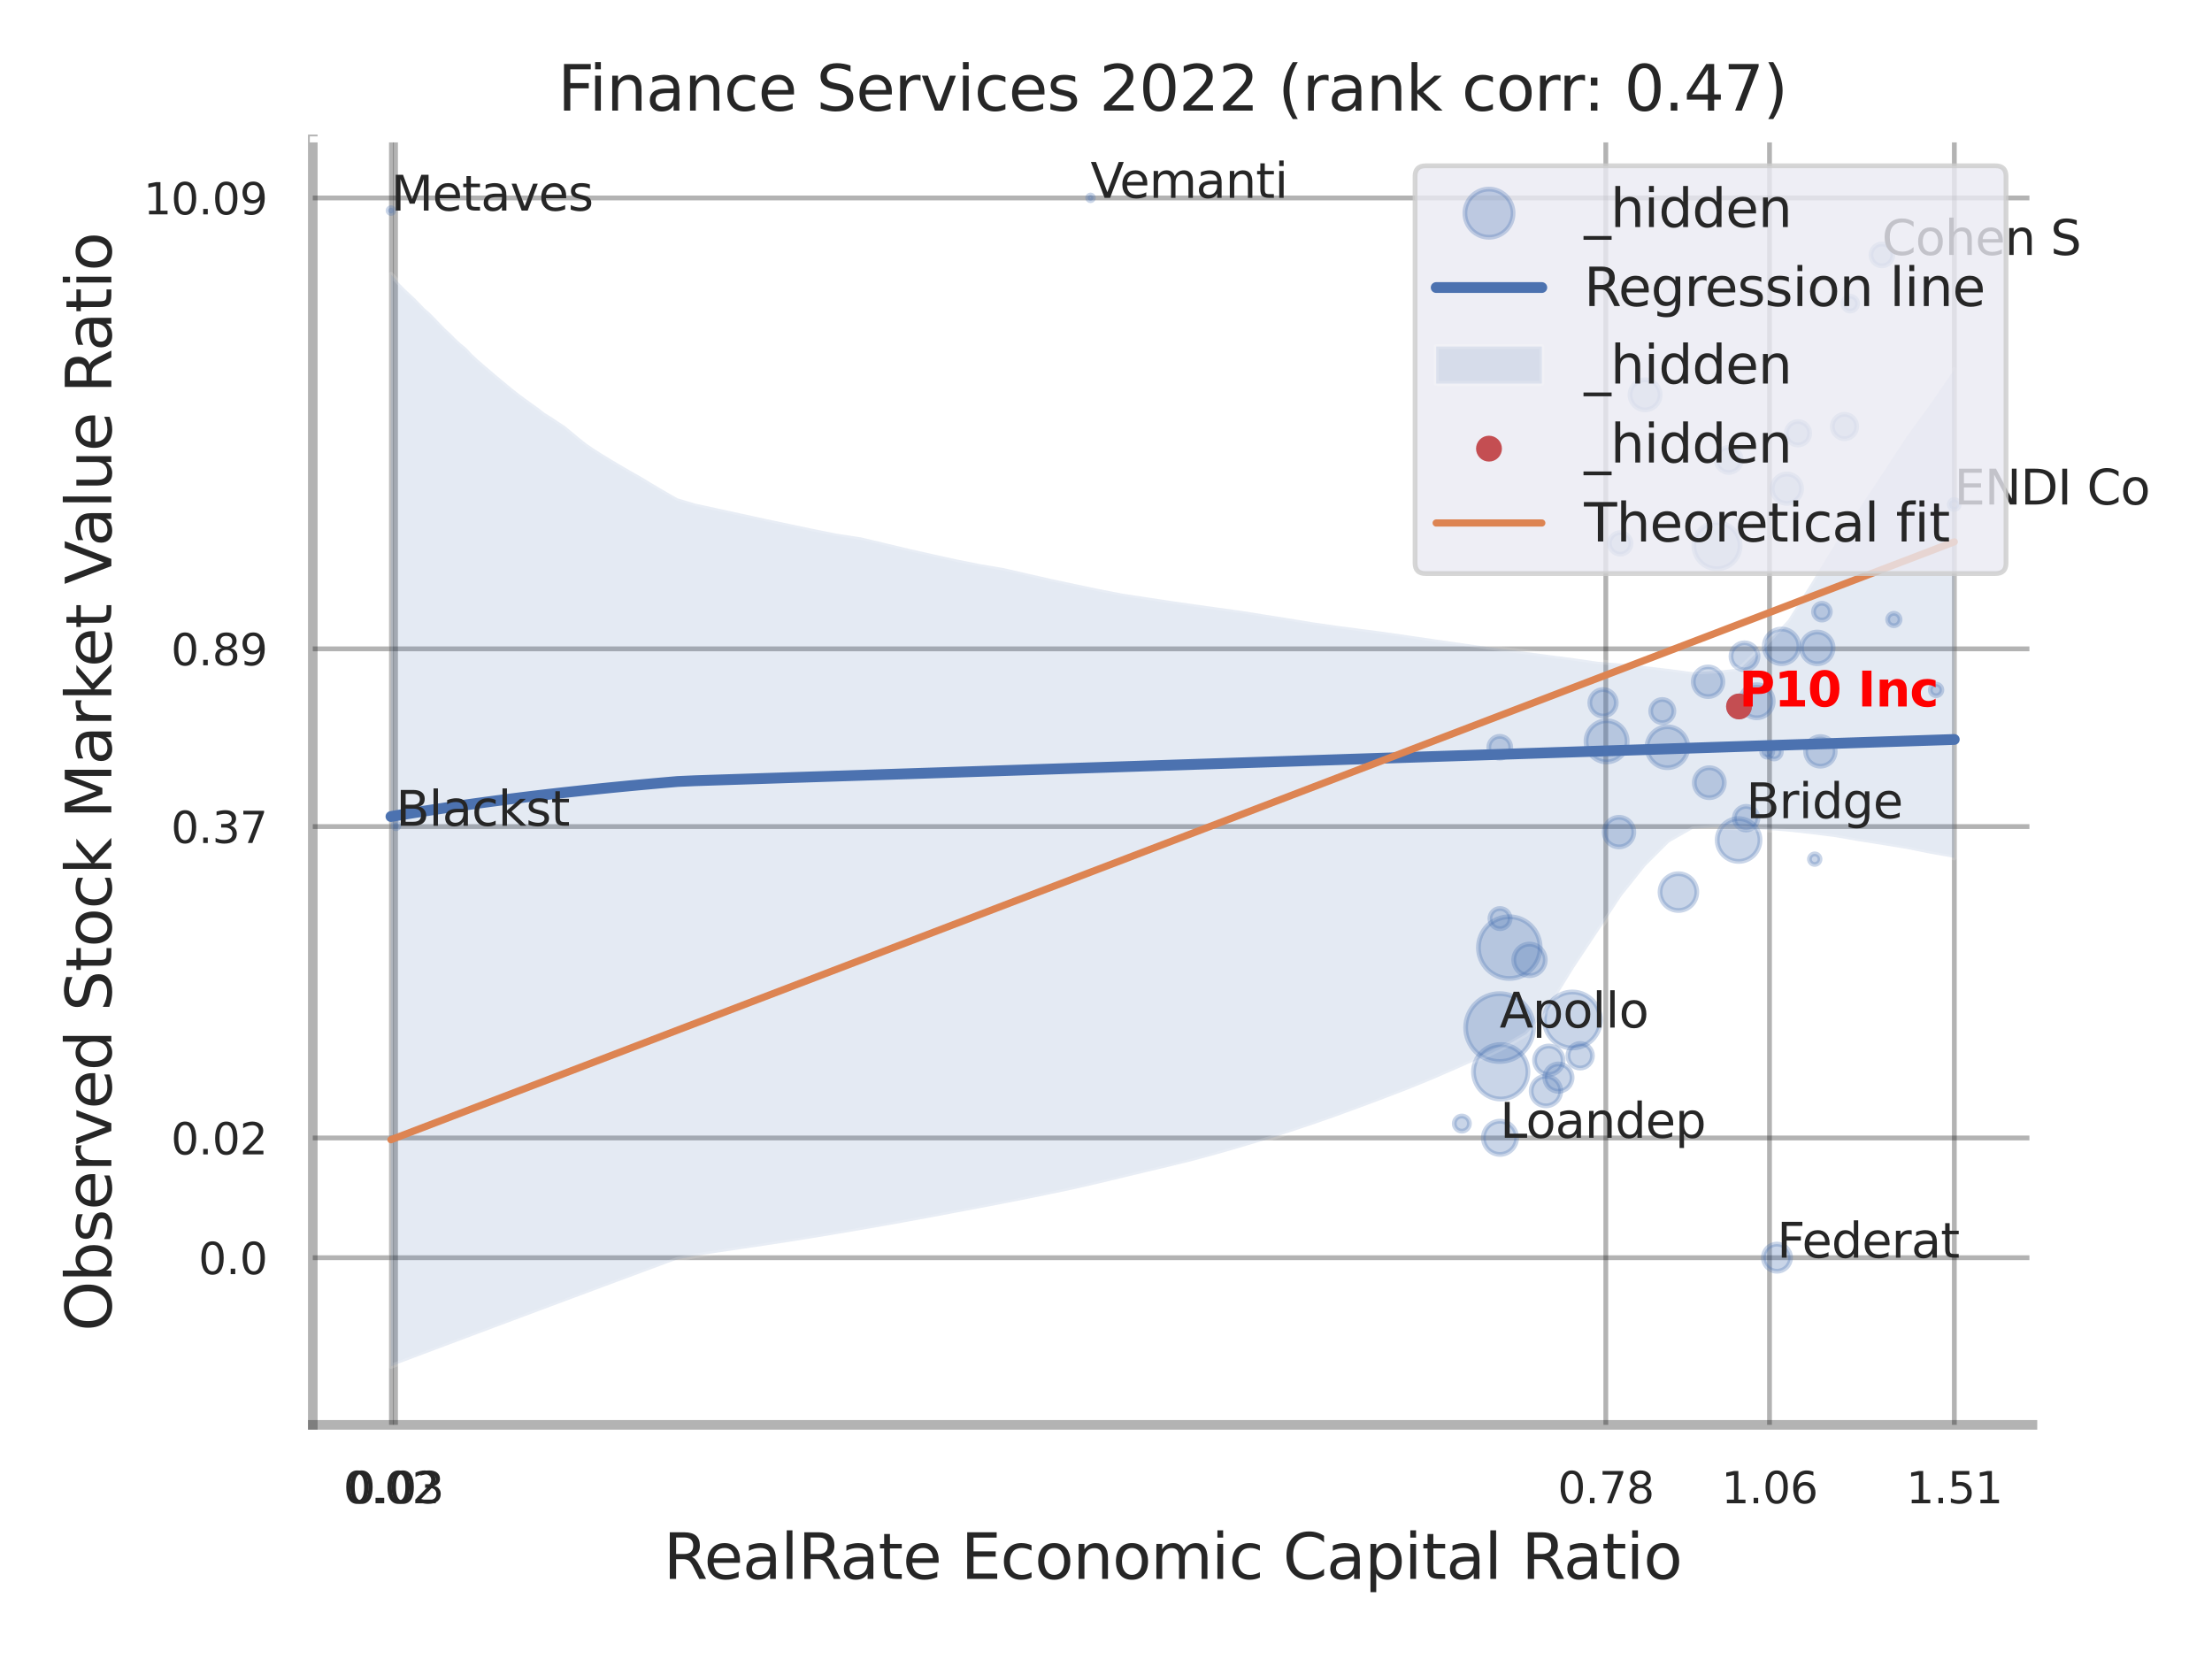 <?xml version="1.0" encoding="utf-8" standalone="no"?>
<!DOCTYPE svg PUBLIC "-//W3C//DTD SVG 1.1//EN"
  "http://www.w3.org/Graphics/SVG/1.1/DTD/svg11.dtd">
<svg xmlns:xlink="http://www.w3.org/1999/xlink" width="460.8pt" height="345.6pt" viewBox="0 0 460.8 345.6" xmlns="http://www.w3.org/2000/svg" version="1.1">
 <defs>
  <style type="text/css">*{stroke-linejoin: round; stroke-linecap: butt}</style>
 </defs>
 <g id="figure_1">
  <g id="patch_1">
   <path d="M 0 345.6 
L 460.8 345.6 
L 460.8 0 
L 0 0 
z
" style="fill: #ffffff"/>
  </g>
  <g id="axes_1">
   <g id="patch_2">
    <path d="M 65.16 296.82 
L 423.393 296.82 
L 423.393 29.04 
L 65.16 29.04 
z
" style="fill: #ffffff"/>
   </g>
   <g id="matplotlib.axis_1">
    <g id="xtick_1">
     <g id="line2d_1">
      <path d="M 81.539 296.82 
L 81.539 29.04 
" clip-path="url(#p773891647e)" style="fill: none; stroke: #000000; stroke-opacity: 0.3; stroke-linecap: round"/>
     </g>
     <g id="text_1">
      <!-- 0.02 -->
      <g style="fill: #262626" transform="translate(71.52 313.159) scale(0.09 -0.09)">
       <defs>
        <path id="DejaVuSans-30" d="M 2034 4250 
Q 1547 4250 1301 3770 
Q 1056 3291 1056 2328 
Q 1056 1369 1301 889 
Q 1547 409 2034 409 
Q 2525 409 2770 889 
Q 3016 1369 3016 2328 
Q 3016 3291 2770 3770 
Q 2525 4250 2034 4250 
z
M 2034 4750 
Q 2819 4750 3233 4129 
Q 3647 3509 3647 2328 
Q 3647 1150 3233 529 
Q 2819 -91 2034 -91 
Q 1250 -91 836 529 
Q 422 1150 422 2328 
Q 422 3509 836 4129 
Q 1250 4750 2034 4750 
z
" transform="scale(0.016)"/>
        <path id="DejaVuSans-2e" d="M 684 794 
L 1344 794 
L 1344 0 
L 684 0 
L 684 794 
z
" transform="scale(0.016)"/>
        <path id="DejaVuSans-32" d="M 1228 531 
L 3431 531 
L 3431 0 
L 469 0 
L 469 531 
Q 828 903 1448 1529 
Q 2069 2156 2228 2338 
Q 2531 2678 2651 2914 
Q 2772 3150 2772 3378 
Q 2772 3750 2511 3984 
Q 2250 4219 1831 4219 
Q 1534 4219 1204 4116 
Q 875 4013 500 3803 
L 500 4441 
Q 881 4594 1212 4672 
Q 1544 4750 1819 4750 
Q 2544 4750 2975 4387 
Q 3406 4025 3406 3419 
Q 3406 3131 3298 2873 
Q 3191 2616 2906 2266 
Q 2828 2175 2409 1742 
Q 1991 1309 1228 531 
z
" transform="scale(0.016)"/>
       </defs>
       <use xlink:href="#DejaVuSans-30"/>
       <use xlink:href="#DejaVuSans-2e" transform="translate(63.623 0)"/>
       <use xlink:href="#DejaVuSans-30" transform="translate(95.41 0)"/>
       <use xlink:href="#DejaVuSans-32" transform="translate(159.033 0)"/>
      </g>
     </g>
    </g>
    <g id="xtick_2">
     <g id="line2d_2">
      <path d="M 82.395 296.82 
L 82.395 29.04 
" clip-path="url(#p773891647e)" style="fill: none; stroke: #000000; stroke-opacity: 0.3; stroke-linecap: round"/>
     </g>
     <g id="text_2">
      <!-- 0.03 -->
      <g style="fill: #262626" transform="translate(72.375 313.159) scale(0.09 -0.09)">
       <defs>
        <path id="DejaVuSans-33" d="M 2597 2516 
Q 3050 2419 3304 2112 
Q 3559 1806 3559 1356 
Q 3559 666 3084 287 
Q 2609 -91 1734 -91 
Q 1441 -91 1130 -33 
Q 819 25 488 141 
L 488 750 
Q 750 597 1062 519 
Q 1375 441 1716 441 
Q 2309 441 2620 675 
Q 2931 909 2931 1356 
Q 2931 1769 2642 2001 
Q 2353 2234 1838 2234 
L 1294 2234 
L 1294 2753 
L 1863 2753 
Q 2328 2753 2575 2939 
Q 2822 3125 2822 3475 
Q 2822 3834 2567 4026 
Q 2313 4219 1838 4219 
Q 1578 4219 1281 4162 
Q 984 4106 628 3988 
L 628 4550 
Q 988 4650 1302 4700 
Q 1616 4750 1894 4750 
Q 2613 4750 3031 4423 
Q 3450 4097 3450 3541 
Q 3450 3153 3228 2886 
Q 3006 2619 2597 2516 
z
" transform="scale(0.016)"/>
       </defs>
       <use xlink:href="#DejaVuSans-30"/>
       <use xlink:href="#DejaVuSans-2e" transform="translate(63.623 0)"/>
       <use xlink:href="#DejaVuSans-30" transform="translate(95.41 0)"/>
       <use xlink:href="#DejaVuSans-33" transform="translate(159.033 0)"/>
      </g>
     </g>
    </g>
    <g id="xtick_3">
     <g id="line2d_3">
      <path d="M 334.518 296.82 
L 334.518 29.04 
" clip-path="url(#p773891647e)" style="fill: none; stroke: #000000; stroke-opacity: 0.3; stroke-linecap: round"/>
     </g>
     <g id="text_3">
      <!-- 0.78 -->
      <g style="fill: #262626" transform="translate(324.499 313.159) scale(0.09 -0.09)">
       <defs>
        <path id="DejaVuSans-37" d="M 525 4666 
L 3525 4666 
L 3525 4397 
L 1831 0 
L 1172 0 
L 2766 4134 
L 525 4134 
L 525 4666 
z
" transform="scale(0.016)"/>
        <path id="DejaVuSans-38" d="M 2034 2216 
Q 1584 2216 1326 1975 
Q 1069 1734 1069 1313 
Q 1069 891 1326 650 
Q 1584 409 2034 409 
Q 2484 409 2743 651 
Q 3003 894 3003 1313 
Q 3003 1734 2745 1975 
Q 2488 2216 2034 2216 
z
M 1403 2484 
Q 997 2584 770 2862 
Q 544 3141 544 3541 
Q 544 4100 942 4425 
Q 1341 4750 2034 4750 
Q 2731 4750 3128 4425 
Q 3525 4100 3525 3541 
Q 3525 3141 3298 2862 
Q 3072 2584 2669 2484 
Q 3125 2378 3379 2068 
Q 3634 1759 3634 1313 
Q 3634 634 3220 271 
Q 2806 -91 2034 -91 
Q 1263 -91 848 271 
Q 434 634 434 1313 
Q 434 1759 690 2068 
Q 947 2378 1403 2484 
z
M 1172 3481 
Q 1172 3119 1398 2916 
Q 1625 2713 2034 2713 
Q 2441 2713 2670 2916 
Q 2900 3119 2900 3481 
Q 2900 3844 2670 4047 
Q 2441 4250 2034 4250 
Q 1625 4250 1398 4047 
Q 1172 3844 1172 3481 
z
" transform="scale(0.016)"/>
       </defs>
       <use xlink:href="#DejaVuSans-30"/>
       <use xlink:href="#DejaVuSans-2e" transform="translate(63.623 0)"/>
       <use xlink:href="#DejaVuSans-37" transform="translate(95.41 0)"/>
       <use xlink:href="#DejaVuSans-38" transform="translate(159.033 0)"/>
      </g>
     </g>
    </g>
    <g id="xtick_4">
     <g id="line2d_4">
      <path d="M 368.621 296.82 
L 368.621 29.04 
" clip-path="url(#p773891647e)" style="fill: none; stroke: #000000; stroke-opacity: 0.3; stroke-linecap: round"/>
     </g>
     <g id="text_4">
      <!-- 1.06 -->
      <g style="fill: #262626" transform="translate(358.601 313.159) scale(0.09 -0.09)">
       <defs>
        <path id="DejaVuSans-31" d="M 794 531 
L 1825 531 
L 1825 4091 
L 703 3866 
L 703 4441 
L 1819 4666 
L 2450 4666 
L 2450 531 
L 3481 531 
L 3481 0 
L 794 0 
L 794 531 
z
" transform="scale(0.016)"/>
        <path id="DejaVuSans-36" d="M 2113 2584 
Q 1688 2584 1439 2293 
Q 1191 2003 1191 1497 
Q 1191 994 1439 701 
Q 1688 409 2113 409 
Q 2538 409 2786 701 
Q 3034 994 3034 1497 
Q 3034 2003 2786 2293 
Q 2538 2584 2113 2584 
z
M 3366 4563 
L 3366 3988 
Q 3128 4100 2886 4159 
Q 2644 4219 2406 4219 
Q 1781 4219 1451 3797 
Q 1122 3375 1075 2522 
Q 1259 2794 1537 2939 
Q 1816 3084 2150 3084 
Q 2853 3084 3261 2657 
Q 3669 2231 3669 1497 
Q 3669 778 3244 343 
Q 2819 -91 2113 -91 
Q 1303 -91 875 529 
Q 447 1150 447 2328 
Q 447 3434 972 4092 
Q 1497 4750 2381 4750 
Q 2619 4750 2861 4703 
Q 3103 4656 3366 4563 
z
" transform="scale(0.016)"/>
       </defs>
       <use xlink:href="#DejaVuSans-31"/>
       <use xlink:href="#DejaVuSans-2e" transform="translate(63.623 0)"/>
       <use xlink:href="#DejaVuSans-30" transform="translate(95.41 0)"/>
       <use xlink:href="#DejaVuSans-36" transform="translate(159.033 0)"/>
      </g>
     </g>
    </g>
    <g id="xtick_5">
     <g id="line2d_5">
      <path d="M 407.124 296.82 
L 407.124 29.04 
" clip-path="url(#p773891647e)" style="fill: none; stroke: #000000; stroke-opacity: 0.3; stroke-linecap: round"/>
     </g>
     <g id="text_5">
      <!-- 1.51 -->
      <g style="fill: #262626" transform="translate(397.104 313.159) scale(0.09 -0.09)">
       <defs>
        <path id="DejaVuSans-35" d="M 691 4666 
L 3169 4666 
L 3169 4134 
L 1269 4134 
L 1269 2991 
Q 1406 3038 1543 3061 
Q 1681 3084 1819 3084 
Q 2600 3084 3056 2656 
Q 3513 2228 3513 1497 
Q 3513 744 3044 326 
Q 2575 -91 1722 -91 
Q 1428 -91 1123 -41 
Q 819 9 494 109 
L 494 744 
Q 775 591 1075 516 
Q 1375 441 1709 441 
Q 2250 441 2565 725 
Q 2881 1009 2881 1497 
Q 2881 1984 2565 2268 
Q 2250 2553 1709 2553 
Q 1456 2553 1204 2497 
Q 953 2441 691 2322 
L 691 4666 
z
" transform="scale(0.016)"/>
       </defs>
       <use xlink:href="#DejaVuSans-31"/>
       <use xlink:href="#DejaVuSans-2e" transform="translate(63.623 0)"/>
       <use xlink:href="#DejaVuSans-35" transform="translate(95.41 0)"/>
       <use xlink:href="#DejaVuSans-31" transform="translate(159.033 0)"/>
      </g>
     </g>
    </g>
    <g id="xtick_6"/>
    <g id="xtick_7"/>
    <g id="text_6">
     <!-- RealRate Economic Capital Ratio -->
     <g style="fill: #262626" transform="translate(138.223 328.908) scale(0.13 -0.13)">
      <defs>
       <path id="DejaVuSans-52" d="M 2841 2188 
Q 3044 2119 3236 1894 
Q 3428 1669 3622 1275 
L 4263 0 
L 3584 0 
L 2988 1197 
Q 2756 1666 2539 1819 
Q 2322 1972 1947 1972 
L 1259 1972 
L 1259 0 
L 628 0 
L 628 4666 
L 2053 4666 
Q 2853 4666 3247 4331 
Q 3641 3997 3641 3322 
Q 3641 2881 3436 2590 
Q 3231 2300 2841 2188 
z
M 1259 4147 
L 1259 2491 
L 2053 2491 
Q 2509 2491 2742 2702 
Q 2975 2913 2975 3322 
Q 2975 3731 2742 3939 
Q 2509 4147 2053 4147 
L 1259 4147 
z
" transform="scale(0.016)"/>
       <path id="DejaVuSans-65" d="M 3597 1894 
L 3597 1613 
L 953 1613 
Q 991 1019 1311 708 
Q 1631 397 2203 397 
Q 2534 397 2845 478 
Q 3156 559 3463 722 
L 3463 178 
Q 3153 47 2828 -22 
Q 2503 -91 2169 -91 
Q 1331 -91 842 396 
Q 353 884 353 1716 
Q 353 2575 817 3079 
Q 1281 3584 2069 3584 
Q 2775 3584 3186 3129 
Q 3597 2675 3597 1894 
z
M 3022 2063 
Q 3016 2534 2758 2815 
Q 2500 3097 2075 3097 
Q 1594 3097 1305 2825 
Q 1016 2553 972 2059 
L 3022 2063 
z
" transform="scale(0.016)"/>
       <path id="DejaVuSans-61" d="M 2194 1759 
Q 1497 1759 1228 1600 
Q 959 1441 959 1056 
Q 959 750 1161 570 
Q 1363 391 1709 391 
Q 2188 391 2477 730 
Q 2766 1069 2766 1631 
L 2766 1759 
L 2194 1759 
z
M 3341 1997 
L 3341 0 
L 2766 0 
L 2766 531 
Q 2569 213 2275 61 
Q 1981 -91 1556 -91 
Q 1019 -91 701 211 
Q 384 513 384 1019 
Q 384 1609 779 1909 
Q 1175 2209 1959 2209 
L 2766 2209 
L 2766 2266 
Q 2766 2663 2505 2880 
Q 2244 3097 1772 3097 
Q 1472 3097 1187 3025 
Q 903 2953 641 2809 
L 641 3341 
Q 956 3463 1253 3523 
Q 1550 3584 1831 3584 
Q 2591 3584 2966 3190 
Q 3341 2797 3341 1997 
z
" transform="scale(0.016)"/>
       <path id="DejaVuSans-6c" d="M 603 4863 
L 1178 4863 
L 1178 0 
L 603 0 
L 603 4863 
z
" transform="scale(0.016)"/>
       <path id="DejaVuSans-74" d="M 1172 4494 
L 1172 3500 
L 2356 3500 
L 2356 3053 
L 1172 3053 
L 1172 1153 
Q 1172 725 1289 603 
Q 1406 481 1766 481 
L 2356 481 
L 2356 0 
L 1766 0 
Q 1100 0 847 248 
Q 594 497 594 1153 
L 594 3053 
L 172 3053 
L 172 3500 
L 594 3500 
L 594 4494 
L 1172 4494 
z
" transform="scale(0.016)"/>
       <path id="DejaVuSans-20" transform="scale(0.016)"/>
       <path id="DejaVuSans-45" d="M 628 4666 
L 3578 4666 
L 3578 4134 
L 1259 4134 
L 1259 2753 
L 3481 2753 
L 3481 2222 
L 1259 2222 
L 1259 531 
L 3634 531 
L 3634 0 
L 628 0 
L 628 4666 
z
" transform="scale(0.016)"/>
       <path id="DejaVuSans-63" d="M 3122 3366 
L 3122 2828 
Q 2878 2963 2633 3030 
Q 2388 3097 2138 3097 
Q 1578 3097 1268 2742 
Q 959 2388 959 1747 
Q 959 1106 1268 751 
Q 1578 397 2138 397 
Q 2388 397 2633 464 
Q 2878 531 3122 666 
L 3122 134 
Q 2881 22 2623 -34 
Q 2366 -91 2075 -91 
Q 1284 -91 818 406 
Q 353 903 353 1747 
Q 353 2603 823 3093 
Q 1294 3584 2113 3584 
Q 2378 3584 2631 3529 
Q 2884 3475 3122 3366 
z
" transform="scale(0.016)"/>
       <path id="DejaVuSans-6f" d="M 1959 3097 
Q 1497 3097 1228 2736 
Q 959 2375 959 1747 
Q 959 1119 1226 758 
Q 1494 397 1959 397 
Q 2419 397 2687 759 
Q 2956 1122 2956 1747 
Q 2956 2369 2687 2733 
Q 2419 3097 1959 3097 
z
M 1959 3584 
Q 2709 3584 3137 3096 
Q 3566 2609 3566 1747 
Q 3566 888 3137 398 
Q 2709 -91 1959 -91 
Q 1206 -91 779 398 
Q 353 888 353 1747 
Q 353 2609 779 3096 
Q 1206 3584 1959 3584 
z
" transform="scale(0.016)"/>
       <path id="DejaVuSans-6e" d="M 3513 2113 
L 3513 0 
L 2938 0 
L 2938 2094 
Q 2938 2591 2744 2837 
Q 2550 3084 2163 3084 
Q 1697 3084 1428 2787 
Q 1159 2491 1159 1978 
L 1159 0 
L 581 0 
L 581 3500 
L 1159 3500 
L 1159 2956 
Q 1366 3272 1645 3428 
Q 1925 3584 2291 3584 
Q 2894 3584 3203 3211 
Q 3513 2838 3513 2113 
z
" transform="scale(0.016)"/>
       <path id="DejaVuSans-6d" d="M 3328 2828 
Q 3544 3216 3844 3400 
Q 4144 3584 4550 3584 
Q 5097 3584 5394 3201 
Q 5691 2819 5691 2113 
L 5691 0 
L 5113 0 
L 5113 2094 
Q 5113 2597 4934 2840 
Q 4756 3084 4391 3084 
Q 3944 3084 3684 2787 
Q 3425 2491 3425 1978 
L 3425 0 
L 2847 0 
L 2847 2094 
Q 2847 2600 2669 2842 
Q 2491 3084 2119 3084 
Q 1678 3084 1418 2786 
Q 1159 2488 1159 1978 
L 1159 0 
L 581 0 
L 581 3500 
L 1159 3500 
L 1159 2956 
Q 1356 3278 1631 3431 
Q 1906 3584 2284 3584 
Q 2666 3584 2933 3390 
Q 3200 3197 3328 2828 
z
" transform="scale(0.016)"/>
       <path id="DejaVuSans-69" d="M 603 3500 
L 1178 3500 
L 1178 0 
L 603 0 
L 603 3500 
z
M 603 4863 
L 1178 4863 
L 1178 4134 
L 603 4134 
L 603 4863 
z
" transform="scale(0.016)"/>
       <path id="DejaVuSans-43" d="M 4122 4306 
L 4122 3641 
Q 3803 3938 3442 4084 
Q 3081 4231 2675 4231 
Q 1875 4231 1450 3742 
Q 1025 3253 1025 2328 
Q 1025 1406 1450 917 
Q 1875 428 2675 428 
Q 3081 428 3442 575 
Q 3803 722 4122 1019 
L 4122 359 
Q 3791 134 3420 21 
Q 3050 -91 2638 -91 
Q 1578 -91 968 557 
Q 359 1206 359 2328 
Q 359 3453 968 4101 
Q 1578 4750 2638 4750 
Q 3056 4750 3426 4639 
Q 3797 4528 4122 4306 
z
" transform="scale(0.016)"/>
       <path id="DejaVuSans-70" d="M 1159 525 
L 1159 -1331 
L 581 -1331 
L 581 3500 
L 1159 3500 
L 1159 2969 
Q 1341 3281 1617 3432 
Q 1894 3584 2278 3584 
Q 2916 3584 3314 3078 
Q 3713 2572 3713 1747 
Q 3713 922 3314 415 
Q 2916 -91 2278 -91 
Q 1894 -91 1617 61 
Q 1341 213 1159 525 
z
M 3116 1747 
Q 3116 2381 2855 2742 
Q 2594 3103 2138 3103 
Q 1681 3103 1420 2742 
Q 1159 2381 1159 1747 
Q 1159 1113 1420 752 
Q 1681 391 2138 391 
Q 2594 391 2855 752 
Q 3116 1113 3116 1747 
z
" transform="scale(0.016)"/>
      </defs>
      <use xlink:href="#DejaVuSans-52"/>
      <use xlink:href="#DejaVuSans-65" transform="translate(64.982 0)"/>
      <use xlink:href="#DejaVuSans-61" transform="translate(126.506 0)"/>
      <use xlink:href="#DejaVuSans-6c" transform="translate(187.785 0)"/>
      <use xlink:href="#DejaVuSans-52" transform="translate(215.568 0)"/>
      <use xlink:href="#DejaVuSans-61" transform="translate(282.801 0)"/>
      <use xlink:href="#DejaVuSans-74" transform="translate(344.08 0)"/>
      <use xlink:href="#DejaVuSans-65" transform="translate(383.289 0)"/>
      <use xlink:href="#DejaVuSans-20" transform="translate(444.812 0)"/>
      <use xlink:href="#DejaVuSans-45" transform="translate(476.6 0)"/>
      <use xlink:href="#DejaVuSans-63" transform="translate(539.783 0)"/>
      <use xlink:href="#DejaVuSans-6f" transform="translate(594.764 0)"/>
      <use xlink:href="#DejaVuSans-6e" transform="translate(655.945 0)"/>
      <use xlink:href="#DejaVuSans-6f" transform="translate(719.324 0)"/>
      <use xlink:href="#DejaVuSans-6d" transform="translate(780.506 0)"/>
      <use xlink:href="#DejaVuSans-69" transform="translate(877.918 0)"/>
      <use xlink:href="#DejaVuSans-63" transform="translate(905.701 0)"/>
      <use xlink:href="#DejaVuSans-20" transform="translate(960.682 0)"/>
      <use xlink:href="#DejaVuSans-43" transform="translate(992.469 0)"/>
      <use xlink:href="#DejaVuSans-61" transform="translate(1062.293 0)"/>
      <use xlink:href="#DejaVuSans-70" transform="translate(1123.572 0)"/>
      <use xlink:href="#DejaVuSans-69" transform="translate(1187.049 0)"/>
      <use xlink:href="#DejaVuSans-74" transform="translate(1214.832 0)"/>
      <use xlink:href="#DejaVuSans-61" transform="translate(1254.041 0)"/>
      <use xlink:href="#DejaVuSans-6c" transform="translate(1315.32 0)"/>
      <use xlink:href="#DejaVuSans-20" transform="translate(1343.104 0)"/>
      <use xlink:href="#DejaVuSans-52" transform="translate(1374.891 0)"/>
      <use xlink:href="#DejaVuSans-61" transform="translate(1442.123 0)"/>
      <use xlink:href="#DejaVuSans-74" transform="translate(1503.402 0)"/>
      <use xlink:href="#DejaVuSans-69" transform="translate(1542.611 0)"/>
      <use xlink:href="#DejaVuSans-6f" transform="translate(1570.395 0)"/>
     </g>
    </g>
   </g>
   <g id="matplotlib.axis_2">
    <g id="ytick_1">
     <g id="line2d_6">
      <path d="M 65.16 262.006 
L 423.393 262.006 
" clip-path="url(#p773891647e)" style="fill: none; stroke: #000000; stroke-opacity: 0.3; stroke-linecap: round"/>
     </g>
     <g id="text_7">
      <!-- 0.0 -->
      <g style="fill: #262626" transform="translate(41.347 265.425) scale(0.09 -0.09)">
       <use xlink:href="#DejaVuSans-30"/>
       <use xlink:href="#DejaVuSans-2e" transform="translate(63.623 0)"/>
       <use xlink:href="#DejaVuSans-30" transform="translate(95.41 0)"/>
      </g>
     </g>
    </g>
    <g id="ytick_2">
     <g id="line2d_7">
      <path d="M 65.16 237.061 
L 423.393 237.061 
" clip-path="url(#p773891647e)" style="fill: none; stroke: #000000; stroke-opacity: 0.3; stroke-linecap: round"/>
     </g>
     <g id="text_8">
      <!-- 0.02 -->
      <g style="fill: #262626" transform="translate(35.621 240.48) scale(0.09 -0.09)">
       <use xlink:href="#DejaVuSans-30"/>
       <use xlink:href="#DejaVuSans-2e" transform="translate(63.623 0)"/>
       <use xlink:href="#DejaVuSans-30" transform="translate(95.41 0)"/>
       <use xlink:href="#DejaVuSans-32" transform="translate(159.033 0)"/>
      </g>
     </g>
    </g>
    <g id="ytick_3">
     <g id="line2d_8">
      <path d="M 65.16 172.193 
L 423.393 172.193 
" clip-path="url(#p773891647e)" style="fill: none; stroke: #000000; stroke-opacity: 0.3; stroke-linecap: round"/>
     </g>
     <g id="text_9">
      <!-- 0.37 -->
      <g style="fill: #262626" transform="translate(35.621 175.612) scale(0.09 -0.09)">
       <use xlink:href="#DejaVuSans-30"/>
       <use xlink:href="#DejaVuSans-2e" transform="translate(63.623 0)"/>
       <use xlink:href="#DejaVuSans-33" transform="translate(95.41 0)"/>
       <use xlink:href="#DejaVuSans-37" transform="translate(159.033 0)"/>
      </g>
     </g>
    </g>
    <g id="ytick_4">
     <g id="line2d_9">
      <path d="M 65.16 135.17 
L 423.393 135.17 
" clip-path="url(#p773891647e)" style="fill: none; stroke: #000000; stroke-opacity: 0.3; stroke-linecap: round"/>
     </g>
     <g id="text_10">
      <!-- 0.89 -->
      <g style="fill: #262626" transform="translate(35.621 138.59) scale(0.09 -0.09)">
       <defs>
        <path id="DejaVuSans-39" d="M 703 97 
L 703 672 
Q 941 559 1184 500 
Q 1428 441 1663 441 
Q 2288 441 2617 861 
Q 2947 1281 2994 2138 
Q 2813 1869 2534 1725 
Q 2256 1581 1919 1581 
Q 1219 1581 811 2004 
Q 403 2428 403 3163 
Q 403 3881 828 4315 
Q 1253 4750 1959 4750 
Q 2769 4750 3195 4129 
Q 3622 3509 3622 2328 
Q 3622 1225 3098 567 
Q 2575 -91 1691 -91 
Q 1453 -91 1209 -44 
Q 966 3 703 97 
z
M 1959 2075 
Q 2384 2075 2632 2365 
Q 2881 2656 2881 3163 
Q 2881 3666 2632 3958 
Q 2384 4250 1959 4250 
Q 1534 4250 1286 3958 
Q 1038 3666 1038 3163 
Q 1038 2656 1286 2365 
Q 1534 2075 1959 2075 
z
" transform="scale(0.016)"/>
       </defs>
       <use xlink:href="#DejaVuSans-30"/>
       <use xlink:href="#DejaVuSans-2e" transform="translate(63.623 0)"/>
       <use xlink:href="#DejaVuSans-38" transform="translate(95.41 0)"/>
       <use xlink:href="#DejaVuSans-39" transform="translate(159.033 0)"/>
      </g>
     </g>
    </g>
    <g id="ytick_5">
     <g id="line2d_10">
      <path d="M 65.16 41.24 
L 423.393 41.24 
" clip-path="url(#p773891647e)" style="fill: none; stroke: #000000; stroke-opacity: 0.3; stroke-linecap: round"/>
     </g>
     <g id="text_11">
      <!-- 10.09 -->
      <g style="fill: #262626" transform="translate(29.895 44.659) scale(0.09 -0.09)">
       <use xlink:href="#DejaVuSans-31"/>
       <use xlink:href="#DejaVuSans-30" transform="translate(63.623 0)"/>
       <use xlink:href="#DejaVuSans-2e" transform="translate(127.246 0)"/>
       <use xlink:href="#DejaVuSans-30" transform="translate(159.033 0)"/>
       <use xlink:href="#DejaVuSans-39" transform="translate(222.656 0)"/>
      </g>
     </g>
    </g>
    <g id="ytick_6"/>
    <g id="ytick_7"/>
    <g id="ytick_8"/>
    <g id="text_12">
     <!-- Observed Stock Market Value Ratio -->
     <g style="fill: #262626" transform="translate(23.191 277.332) rotate(-90) scale(0.13 -0.13)">
      <defs>
       <path id="DejaVuSans-4f" d="M 2522 4238 
Q 1834 4238 1429 3725 
Q 1025 3213 1025 2328 
Q 1025 1447 1429 934 
Q 1834 422 2522 422 
Q 3209 422 3611 934 
Q 4013 1447 4013 2328 
Q 4013 3213 3611 3725 
Q 3209 4238 2522 4238 
z
M 2522 4750 
Q 3503 4750 4090 4092 
Q 4678 3434 4678 2328 
Q 4678 1225 4090 567 
Q 3503 -91 2522 -91 
Q 1538 -91 948 565 
Q 359 1222 359 2328 
Q 359 3434 948 4092 
Q 1538 4750 2522 4750 
z
" transform="scale(0.016)"/>
       <path id="DejaVuSans-62" d="M 3116 1747 
Q 3116 2381 2855 2742 
Q 2594 3103 2138 3103 
Q 1681 3103 1420 2742 
Q 1159 2381 1159 1747 
Q 1159 1113 1420 752 
Q 1681 391 2138 391 
Q 2594 391 2855 752 
Q 3116 1113 3116 1747 
z
M 1159 2969 
Q 1341 3281 1617 3432 
Q 1894 3584 2278 3584 
Q 2916 3584 3314 3078 
Q 3713 2572 3713 1747 
Q 3713 922 3314 415 
Q 2916 -91 2278 -91 
Q 1894 -91 1617 61 
Q 1341 213 1159 525 
L 1159 0 
L 581 0 
L 581 4863 
L 1159 4863 
L 1159 2969 
z
" transform="scale(0.016)"/>
       <path id="DejaVuSans-73" d="M 2834 3397 
L 2834 2853 
Q 2591 2978 2328 3040 
Q 2066 3103 1784 3103 
Q 1356 3103 1142 2972 
Q 928 2841 928 2578 
Q 928 2378 1081 2264 
Q 1234 2150 1697 2047 
L 1894 2003 
Q 2506 1872 2764 1633 
Q 3022 1394 3022 966 
Q 3022 478 2636 193 
Q 2250 -91 1575 -91 
Q 1294 -91 989 -36 
Q 684 19 347 128 
L 347 722 
Q 666 556 975 473 
Q 1284 391 1588 391 
Q 1994 391 2212 530 
Q 2431 669 2431 922 
Q 2431 1156 2273 1281 
Q 2116 1406 1581 1522 
L 1381 1569 
Q 847 1681 609 1914 
Q 372 2147 372 2553 
Q 372 3047 722 3315 
Q 1072 3584 1716 3584 
Q 2034 3584 2315 3537 
Q 2597 3491 2834 3397 
z
" transform="scale(0.016)"/>
       <path id="DejaVuSans-72" d="M 2631 2963 
Q 2534 3019 2420 3045 
Q 2306 3072 2169 3072 
Q 1681 3072 1420 2755 
Q 1159 2438 1159 1844 
L 1159 0 
L 581 0 
L 581 3500 
L 1159 3500 
L 1159 2956 
Q 1341 3275 1631 3429 
Q 1922 3584 2338 3584 
Q 2397 3584 2469 3576 
Q 2541 3569 2628 3553 
L 2631 2963 
z
" transform="scale(0.016)"/>
       <path id="DejaVuSans-76" d="M 191 3500 
L 800 3500 
L 1894 563 
L 2988 3500 
L 3597 3500 
L 2284 0 
L 1503 0 
L 191 3500 
z
" transform="scale(0.016)"/>
       <path id="DejaVuSans-64" d="M 2906 2969 
L 2906 4863 
L 3481 4863 
L 3481 0 
L 2906 0 
L 2906 525 
Q 2725 213 2448 61 
Q 2172 -91 1784 -91 
Q 1150 -91 751 415 
Q 353 922 353 1747 
Q 353 2572 751 3078 
Q 1150 3584 1784 3584 
Q 2172 3584 2448 3432 
Q 2725 3281 2906 2969 
z
M 947 1747 
Q 947 1113 1208 752 
Q 1469 391 1925 391 
Q 2381 391 2643 752 
Q 2906 1113 2906 1747 
Q 2906 2381 2643 2742 
Q 2381 3103 1925 3103 
Q 1469 3103 1208 2742 
Q 947 2381 947 1747 
z
" transform="scale(0.016)"/>
       <path id="DejaVuSans-53" d="M 3425 4513 
L 3425 3897 
Q 3066 4069 2747 4153 
Q 2428 4238 2131 4238 
Q 1616 4238 1336 4038 
Q 1056 3838 1056 3469 
Q 1056 3159 1242 3001 
Q 1428 2844 1947 2747 
L 2328 2669 
Q 3034 2534 3370 2195 
Q 3706 1856 3706 1288 
Q 3706 609 3251 259 
Q 2797 -91 1919 -91 
Q 1588 -91 1214 -16 
Q 841 59 441 206 
L 441 856 
Q 825 641 1194 531 
Q 1563 422 1919 422 
Q 2459 422 2753 634 
Q 3047 847 3047 1241 
Q 3047 1584 2836 1778 
Q 2625 1972 2144 2069 
L 1759 2144 
Q 1053 2284 737 2584 
Q 422 2884 422 3419 
Q 422 4038 858 4394 
Q 1294 4750 2059 4750 
Q 2388 4750 2728 4690 
Q 3069 4631 3425 4513 
z
" transform="scale(0.016)"/>
       <path id="DejaVuSans-6b" d="M 581 4863 
L 1159 4863 
L 1159 1991 
L 2875 3500 
L 3609 3500 
L 1753 1863 
L 3688 0 
L 2938 0 
L 1159 1709 
L 1159 0 
L 581 0 
L 581 4863 
z
" transform="scale(0.016)"/>
       <path id="DejaVuSans-4d" d="M 628 4666 
L 1569 4666 
L 2759 1491 
L 3956 4666 
L 4897 4666 
L 4897 0 
L 4281 0 
L 4281 4097 
L 3078 897 
L 2444 897 
L 1241 4097 
L 1241 0 
L 628 0 
L 628 4666 
z
" transform="scale(0.016)"/>
       <path id="DejaVuSans-56" d="M 1831 0 
L 50 4666 
L 709 4666 
L 2188 738 
L 3669 4666 
L 4325 4666 
L 2547 0 
L 1831 0 
z
" transform="scale(0.016)"/>
       <path id="DejaVuSans-75" d="M 544 1381 
L 544 3500 
L 1119 3500 
L 1119 1403 
Q 1119 906 1312 657 
Q 1506 409 1894 409 
Q 2359 409 2629 706 
Q 2900 1003 2900 1516 
L 2900 3500 
L 3475 3500 
L 3475 0 
L 2900 0 
L 2900 538 
Q 2691 219 2414 64 
Q 2138 -91 1772 -91 
Q 1169 -91 856 284 
Q 544 659 544 1381 
z
M 1991 3584 
L 1991 3584 
z
" transform="scale(0.016)"/>
      </defs>
      <use xlink:href="#DejaVuSans-4f"/>
      <use xlink:href="#DejaVuSans-62" transform="translate(78.711 0)"/>
      <use xlink:href="#DejaVuSans-73" transform="translate(142.188 0)"/>
      <use xlink:href="#DejaVuSans-65" transform="translate(194.287 0)"/>
      <use xlink:href="#DejaVuSans-72" transform="translate(255.811 0)"/>
      <use xlink:href="#DejaVuSans-76" transform="translate(296.924 0)"/>
      <use xlink:href="#DejaVuSans-65" transform="translate(356.104 0)"/>
      <use xlink:href="#DejaVuSans-64" transform="translate(417.627 0)"/>
      <use xlink:href="#DejaVuSans-20" transform="translate(481.104 0)"/>
      <use xlink:href="#DejaVuSans-53" transform="translate(512.891 0)"/>
      <use xlink:href="#DejaVuSans-74" transform="translate(576.367 0)"/>
      <use xlink:href="#DejaVuSans-6f" transform="translate(615.576 0)"/>
      <use xlink:href="#DejaVuSans-63" transform="translate(676.758 0)"/>
      <use xlink:href="#DejaVuSans-6b" transform="translate(731.738 0)"/>
      <use xlink:href="#DejaVuSans-20" transform="translate(789.648 0)"/>
      <use xlink:href="#DejaVuSans-4d" transform="translate(821.436 0)"/>
      <use xlink:href="#DejaVuSans-61" transform="translate(907.715 0)"/>
      <use xlink:href="#DejaVuSans-72" transform="translate(968.994 0)"/>
      <use xlink:href="#DejaVuSans-6b" transform="translate(1010.107 0)"/>
      <use xlink:href="#DejaVuSans-65" transform="translate(1064.393 0)"/>
      <use xlink:href="#DejaVuSans-74" transform="translate(1125.916 0)"/>
      <use xlink:href="#DejaVuSans-20" transform="translate(1165.125 0)"/>
      <use xlink:href="#DejaVuSans-56" transform="translate(1196.912 0)"/>
      <use xlink:href="#DejaVuSans-61" transform="translate(1257.57 0)"/>
      <use xlink:href="#DejaVuSans-6c" transform="translate(1318.85 0)"/>
      <use xlink:href="#DejaVuSans-75" transform="translate(1346.633 0)"/>
      <use xlink:href="#DejaVuSans-65" transform="translate(1410.012 0)"/>
      <use xlink:href="#DejaVuSans-20" transform="translate(1471.535 0)"/>
      <use xlink:href="#DejaVuSans-52" transform="translate(1503.322 0)"/>
      <use xlink:href="#DejaVuSans-61" transform="translate(1570.555 0)"/>
      <use xlink:href="#DejaVuSans-74" transform="translate(1631.834 0)"/>
      <use xlink:href="#DejaVuSans-69" transform="translate(1671.043 0)"/>
      <use xlink:href="#DejaVuSans-6f" transform="translate(1698.826 0)"/>
     </g>
    </g>
   </g>
   <g id="PathCollection_1">
    <path d="M 329.175 222.496 
C 329.854 222.496 330.505 222.226 330.985 221.746 
C 331.465 221.266 331.734 220.615 331.734 219.936 
C 331.734 219.258 331.465 218.607 330.985 218.127 
C 330.505 217.647 329.854 217.377 329.175 217.377 
C 328.496 217.377 327.845 217.647 327.365 218.127 
C 326.885 218.607 326.616 219.258 326.616 219.936 
C 326.616 220.615 326.885 221.266 327.365 221.746 
C 327.845 222.226 328.496 222.496 329.175 222.496 
z
" clip-path="url(#p773891647e)" style="fill: #4c72b0; fill-opacity: 0.3; stroke: #4c72b0; stroke-opacity: 0.3"/>
    <path d="M 385.434 64.8 
C 385.845 64.8 386.238 64.638 386.528 64.348 
C 386.818 64.058 386.981 63.664 386.981 63.254 
C 386.981 62.844 386.818 62.451 386.528 62.161 
C 386.238 61.871 385.845 61.708 385.434 61.708 
C 385.024 61.708 384.631 61.871 384.341 62.161 
C 384.051 62.451 383.888 62.844 383.888 63.254 
C 383.888 63.664 384.051 64.058 384.341 64.348 
C 384.631 64.638 385.024 64.8 385.434 64.8 
z
" clip-path="url(#p773891647e)" style="fill: #4c72b0; fill-opacity: 0.3; stroke: #4c72b0; stroke-opacity: 0.3"/>
    <path d="M 394.529 130.346 
C 394.871 130.346 395.2 130.21 395.442 129.968 
C 395.685 129.726 395.821 129.397 395.821 129.055 
C 395.821 128.712 395.685 128.383 395.442 128.141 
C 395.2 127.899 394.871 127.763 394.529 127.763 
C 394.186 127.763 393.858 127.899 393.615 128.141 
C 393.373 128.383 393.237 128.712 393.237 129.055 
C 393.237 129.397 393.373 129.726 393.615 129.968 
C 393.858 130.21 394.186 130.346 394.529 130.346 
z
" clip-path="url(#p773891647e)" style="fill: #4c72b0; fill-opacity: 0.3; stroke: #4c72b0; stroke-opacity: 0.3"/>
    <path d="M 314.414 203.835 
C 316.12 203.835 317.756 203.158 318.962 201.952 
C 320.168 200.745 320.845 199.11 320.845 197.404 
C 320.845 195.698 320.168 194.062 318.962 192.856 
C 317.756 191.65 316.12 190.973 314.414 190.973 
C 312.708 190.973 311.073 191.65 309.866 192.856 
C 308.66 194.062 307.983 195.698 307.983 197.404 
C 307.983 199.11 308.66 200.745 309.866 201.952 
C 311.073 203.158 312.708 203.835 314.414 203.835 
z
" clip-path="url(#p773891647e)" style="fill: #4c72b0; fill-opacity: 0.3; stroke: #4c72b0; stroke-opacity: 0.3"/>
    <path d="M 337.273 176.422 
C 338.09 176.422 338.874 176.097 339.452 175.519 
C 340.03 174.941 340.355 174.157 340.355 173.34 
C 340.355 172.522 340.03 171.738 339.452 171.16 
C 338.874 170.582 338.09 170.258 337.273 170.258 
C 336.455 170.258 335.671 170.582 335.093 171.16 
C 334.515 171.738 334.191 172.522 334.191 173.34 
C 334.191 174.157 334.515 174.941 335.093 175.519 
C 335.671 176.097 336.455 176.422 337.273 176.422 
z
" clip-path="url(#p773891647e)" style="fill: #4c72b0; fill-opacity: 0.3; stroke: #4c72b0; stroke-opacity: 0.3"/>
    <path d="M 324.647 227.34 
C 325.403 227.34 326.128 227.04 326.663 226.506 
C 327.197 225.971 327.498 225.246 327.498 224.49 
C 327.498 223.734 327.197 223.009 326.663 222.474 
C 326.128 221.94 325.403 221.639 324.647 221.639 
C 323.891 221.639 323.166 221.94 322.631 222.474 
C 322.097 223.009 321.797 223.734 321.797 224.49 
C 321.797 225.246 322.097 225.971 322.631 226.506 
C 323.166 227.04 323.891 227.34 324.647 227.34 
z
" clip-path="url(#p773891647e)" style="fill: #4c72b0; fill-opacity: 0.3; stroke: #4c72b0; stroke-opacity: 0.3"/>
    <path d="M 362.182 179.443 
C 363.364 179.443 364.497 178.974 365.333 178.138 
C 366.168 177.303 366.638 176.169 366.638 174.988 
C 366.638 173.806 366.168 172.672 365.333 171.837 
C 364.497 171.001 363.364 170.532 362.182 170.532 
C 361 170.532 359.867 171.001 359.031 171.837 
C 358.196 172.672 357.726 173.806 357.726 174.988 
C 357.726 176.169 358.196 177.303 359.031 178.138 
C 359.867 178.974 361 179.443 362.182 179.443 
z
" clip-path="url(#p773891647e)" style="fill: #4c72b0; fill-opacity: 0.3; stroke: #4c72b0; stroke-opacity: 0.3"/>
    <path d="M 81.443 44.477 
C 81.604 44.477 81.759 44.413 81.873 44.299 
C 81.986 44.185 82.05 44.031 82.05 43.87 
C 82.05 43.709 81.986 43.555 81.873 43.441 
C 81.759 43.327 81.604 43.263 81.443 43.263 
C 81.282 43.263 81.128 43.327 81.014 43.441 
C 80.9 43.555 80.836 43.709 80.836 43.87 
C 80.836 44.031 80.9 44.185 81.014 44.299 
C 81.128 44.413 81.282 44.477 81.443 44.477 
z
" clip-path="url(#p773891647e)" style="fill: #4c72b0; fill-opacity: 0.3; stroke: #4c72b0; stroke-opacity: 0.3"/>
    <path d="M 349.645 189.667 
C 350.661 189.667 351.634 189.263 352.352 188.546 
C 353.07 187.828 353.473 186.854 353.473 185.839 
C 353.473 184.824 353.07 183.85 352.352 183.132 
C 351.634 182.415 350.661 182.011 349.645 182.011 
C 348.63 182.011 347.657 182.415 346.939 183.132 
C 346.221 183.85 345.818 184.824 345.818 185.839 
C 345.818 186.854 346.221 187.828 346.939 188.546 
C 347.657 189.263 348.63 189.667 349.645 189.667 
z
" clip-path="url(#p773891647e)" style="fill: #4c72b0; fill-opacity: 0.3; stroke: #4c72b0; stroke-opacity: 0.3"/>
    <path d="M 371.136 138.25 
C 372.092 138.25 373.009 137.87 373.685 137.194 
C 374.361 136.518 374.741 135.601 374.741 134.645 
C 374.741 133.689 374.361 132.772 373.685 132.096 
C 373.009 131.42 372.092 131.04 371.136 131.04 
C 370.179 131.04 369.262 131.42 368.586 132.096 
C 367.91 132.772 367.531 133.689 367.531 134.645 
C 367.531 135.601 367.91 136.518 368.586 137.194 
C 369.262 137.87 370.179 138.25 371.136 138.25 
z
" clip-path="url(#p773891647e)" style="fill: #4c72b0; fill-opacity: 0.3; stroke: #4c72b0; stroke-opacity: 0.3"/>
    <path d="M 370.175 264.825 
C 370.926 264.825 371.646 264.527 372.177 263.996 
C 372.707 263.465 373.006 262.745 373.006 261.994 
C 373.006 261.244 372.707 260.524 372.177 259.993 
C 371.646 259.462 370.926 259.164 370.175 259.164 
C 369.425 259.164 368.705 259.462 368.174 259.993 
C 367.643 260.524 367.345 261.244 367.345 261.994 
C 367.345 262.745 367.643 263.465 368.174 263.996 
C 368.705 264.527 369.425 264.825 370.175 264.825 
z
" clip-path="url(#p773891647e)" style="fill: #4c72b0; fill-opacity: 0.3; stroke: #4c72b0; stroke-opacity: 0.3"/>
    <path d="M 369.57 158.107 
C 369.974 158.107 370.361 157.947 370.647 157.661 
C 370.932 157.376 371.093 156.988 371.093 156.584 
C 371.093 156.18 370.932 155.793 370.647 155.507 
C 370.361 155.222 369.974 155.061 369.57 155.061 
C 369.166 155.061 368.779 155.222 368.493 155.507 
C 368.208 155.793 368.047 156.18 368.047 156.584 
C 368.047 156.988 368.208 157.376 368.493 157.661 
C 368.779 157.947 369.166 158.107 369.57 158.107 
z
" clip-path="url(#p773891647e)" style="fill: #4c72b0; fill-opacity: 0.3; stroke: #4c72b0; stroke-opacity: 0.3"/>
    <path d="M 334.686 158.72 
C 335.824 158.72 336.915 158.268 337.72 157.463 
C 338.525 156.659 338.977 155.568 338.977 154.43 
C 338.977 153.292 338.525 152.201 337.72 151.396 
C 336.915 150.592 335.824 150.14 334.686 150.14 
C 333.549 150.14 332.457 150.592 331.653 151.396 
C 330.848 152.201 330.396 153.292 330.396 154.43 
C 330.396 155.568 330.848 156.659 331.653 157.463 
C 332.457 158.268 333.549 158.72 334.686 158.72 
z
" clip-path="url(#p773891647e)" style="fill: #4c72b0; fill-opacity: 0.3; stroke: #4c72b0; stroke-opacity: 0.3"/>
    <path d="M 378.572 138.266 
C 379.447 138.266 380.287 137.918 380.906 137.299 
C 381.525 136.68 381.873 135.841 381.873 134.966 
C 381.873 134.09 381.525 133.251 380.906 132.632 
C 380.287 132.013 379.447 131.665 378.572 131.665 
C 377.697 131.665 376.857 132.013 376.238 132.632 
C 375.619 133.251 375.272 134.09 375.272 134.966 
C 375.272 135.841 375.619 136.68 376.238 137.299 
C 376.857 137.918 377.697 138.266 378.572 138.266 
z
" clip-path="url(#p773891647e)" style="fill: #4c72b0; fill-opacity: 0.3; stroke: #4c72b0; stroke-opacity: 0.3"/>
    <path d="M 392.033 55.39 
C 392.638 55.39 393.218 55.149 393.646 54.721 
C 394.074 54.294 394.314 53.713 394.314 53.108 
C 394.314 52.503 394.074 51.923 393.646 51.495 
C 393.218 51.067 392.638 50.827 392.033 50.827 
C 391.428 50.827 390.847 51.067 390.42 51.495 
C 389.992 51.923 389.752 52.503 389.752 53.108 
C 389.752 53.713 389.992 54.294 390.42 54.721 
C 390.847 55.149 391.428 55.39 392.033 55.39 
z
" clip-path="url(#p773891647e)" style="fill: #4c72b0; fill-opacity: 0.3; stroke: #4c72b0; stroke-opacity: 0.3"/>
    <path d="M 342.699 85.39 
C 343.532 85.39 344.33 85.059 344.919 84.47 
C 345.508 83.882 345.839 83.083 345.839 82.251 
C 345.839 81.418 345.508 80.62 344.919 80.031 
C 344.33 79.442 343.532 79.112 342.699 79.112 
C 341.867 79.112 341.068 79.442 340.48 80.031 
C 339.891 80.62 339.56 81.418 339.56 82.251 
C 339.56 83.083 339.891 83.882 340.48 84.47 
C 341.068 85.059 341.867 85.39 342.699 85.39 
z
" clip-path="url(#p773891647e)" style="fill: #4c72b0; fill-opacity: 0.3; stroke: #4c72b0; stroke-opacity: 0.3"/>
    <path d="M 372.23 104.871 
C 373.044 104.871 373.824 104.547 374.4 103.972 
C 374.975 103.397 375.298 102.616 375.298 101.802 
C 375.298 100.989 374.975 100.208 374.4 99.633 
C 373.824 99.057 373.044 98.734 372.23 98.734 
C 371.416 98.734 370.636 99.057 370.061 99.633 
C 369.485 100.208 369.162 100.989 369.162 101.802 
C 369.162 102.616 369.485 103.397 370.061 103.972 
C 370.636 104.547 371.416 104.871 372.23 104.871 
z
" clip-path="url(#p773891647e)" style="fill: #4c72b0; fill-opacity: 0.3; stroke: #4c72b0; stroke-opacity: 0.3"/>
    <path d="M 318.625 203.244 
C 319.497 203.244 320.333 202.898 320.949 202.281 
C 321.566 201.665 321.912 200.829 321.912 199.957 
C 321.912 199.086 321.566 198.25 320.949 197.633 
C 320.333 197.017 319.497 196.67 318.625 196.67 
C 317.754 196.67 316.917 197.017 316.301 197.633 
C 315.685 198.25 315.338 199.086 315.338 199.957 
C 315.338 200.829 315.685 201.665 316.301 202.281 
C 316.917 202.898 317.754 203.244 318.625 203.244 
z
" clip-path="url(#p773891647e)" style="fill: #4c72b0; fill-opacity: 0.3; stroke: #4c72b0; stroke-opacity: 0.3"/>
    <path d="M 357.675 118.496 
C 358.952 118.496 360.178 117.988 361.081 117.085 
C 361.985 116.181 362.492 114.956 362.492 113.678 
C 362.492 112.401 361.985 111.175 361.081 110.272 
C 360.178 109.369 358.952 108.861 357.675 108.861 
C 356.397 108.861 355.172 109.369 354.269 110.272 
C 353.365 111.175 352.858 112.401 352.858 113.678 
C 352.858 114.956 353.365 116.181 354.269 117.085 
C 355.172 117.988 356.397 118.496 357.675 118.496 
z
" clip-path="url(#p773891647e)" style="fill: #4c72b0; fill-opacity: 0.3; stroke: #4c72b0; stroke-opacity: 0.3"/>
    <path d="M 379.222 159.615 
C 380.04 159.615 380.825 159.29 381.403 158.712 
C 381.981 158.134 382.306 157.349 382.306 156.531 
C 382.306 155.713 381.981 154.929 381.403 154.351 
C 380.825 153.772 380.04 153.447 379.222 153.447 
C 378.404 153.447 377.62 153.772 377.042 154.351 
C 376.463 154.929 376.138 155.713 376.138 156.531 
C 376.138 157.349 376.463 158.134 377.042 158.712 
C 377.62 159.29 378.404 159.615 379.222 159.615 
z
" clip-path="url(#p773891647e)" style="fill: #4c72b0; fill-opacity: 0.3; stroke: #4c72b0; stroke-opacity: 0.3"/>
    <path d="M 378.04 180.078 
C 378.332 180.078 378.612 179.962 378.818 179.756 
C 379.025 179.549 379.141 179.269 379.141 178.977 
C 379.141 178.685 379.025 178.405 378.818 178.199 
C 378.612 177.992 378.332 177.876 378.04 177.876 
C 377.748 177.876 377.468 177.992 377.261 178.199 
C 377.055 178.405 376.939 178.685 376.939 178.977 
C 376.939 179.269 377.055 179.549 377.261 179.756 
C 377.468 179.962 377.748 180.078 378.04 180.078 
z
" clip-path="url(#p773891647e)" style="fill: #4c72b0; fill-opacity: 0.3; stroke: #4c72b0; stroke-opacity: 0.3"/>
    <path d="M 374.551 92.704 
C 375.2 92.704 375.823 92.446 376.282 91.987 
C 376.741 91.528 376.999 90.906 376.999 90.256 
C 376.999 89.607 376.741 88.985 376.282 88.526 
C 375.823 88.067 375.2 87.809 374.551 87.809 
C 373.902 87.809 373.28 88.067 372.821 88.526 
C 372.362 88.985 372.104 89.607 372.104 90.256 
C 372.104 90.906 372.362 91.528 372.821 91.987 
C 373.28 92.446 373.902 92.704 374.551 92.704 
z
" clip-path="url(#p773891647e)" style="fill: #4c72b0; fill-opacity: 0.3; stroke: #4c72b0; stroke-opacity: 0.3"/>
    <path d="M 82.487 172.648 
C 82.653 172.648 82.812 172.582 82.93 172.464 
C 83.047 172.347 83.113 172.188 83.113 172.022 
C 83.113 171.856 83.047 171.697 82.93 171.579 
C 82.812 171.462 82.653 171.396 82.487 171.396 
C 82.321 171.396 82.162 171.462 82.045 171.579 
C 81.927 171.697 81.861 171.856 81.861 172.022 
C 81.861 172.188 81.927 172.347 82.045 172.464 
C 82.162 172.582 82.321 172.648 82.487 172.648 
z
" clip-path="url(#p773891647e)" style="fill: #4c72b0; fill-opacity: 0.3; stroke: #4c72b0; stroke-opacity: 0.3"/>
    <path d="M 355.827 145.11 
C 356.645 145.11 357.43 144.785 358.008 144.207 
C 358.586 143.628 358.911 142.844 358.911 142.026 
C 358.911 141.207 358.586 140.423 358.008 139.844 
C 357.43 139.266 356.645 138.941 355.827 138.941 
C 355.009 138.941 354.224 139.266 353.646 139.844 
C 353.067 140.423 352.742 141.207 352.742 142.026 
C 352.742 142.844 353.067 143.628 353.646 144.207 
C 354.224 144.785 355.009 145.11 355.827 145.11 
z
" clip-path="url(#p773891647e)" style="fill: #4c72b0; fill-opacity: 0.3; stroke: #4c72b0; stroke-opacity: 0.3"/>
    <path d="M 347.354 159.926 
C 348.484 159.926 349.568 159.477 350.367 158.677 
C 351.167 157.878 351.616 156.794 351.616 155.664 
C 351.616 154.534 351.167 153.449 350.367 152.65 
C 349.568 151.851 348.484 151.402 347.354 151.402 
C 346.224 151.402 345.14 151.851 344.34 152.65 
C 343.541 153.449 343.092 154.534 343.092 155.664 
C 343.092 156.794 343.541 157.878 344.34 158.677 
C 345.14 159.477 346.224 159.926 347.354 159.926 
z
" clip-path="url(#p773891647e)" style="fill: #4c72b0; fill-opacity: 0.3; stroke: #4c72b0; stroke-opacity: 0.3"/>
    <path d="M 322.054 230.368 
C 322.872 230.368 323.656 230.043 324.234 229.465 
C 324.813 228.886 325.137 228.102 325.137 227.284 
C 325.137 226.467 324.813 225.682 324.234 225.104 
C 323.656 224.526 322.872 224.201 322.054 224.201 
C 321.236 224.201 320.452 224.526 319.874 225.104 
C 319.296 225.682 318.971 226.467 318.971 227.284 
C 318.971 228.102 319.296 228.886 319.874 229.465 
C 320.452 230.043 321.236 230.368 322.054 230.368 
z
" clip-path="url(#p773891647e)" style="fill: #4c72b0; fill-opacity: 0.3; stroke: #4c72b0; stroke-opacity: 0.3"/>
    <path d="M 379.54 129.178 
C 380.005 129.178 380.451 128.994 380.78 128.665 
C 381.109 128.336 381.294 127.89 381.294 127.425 
C 381.294 126.96 381.109 126.514 380.78 126.185 
C 380.451 125.857 380.005 125.672 379.54 125.672 
C 379.075 125.672 378.629 125.857 378.3 126.185 
C 377.972 126.514 377.787 126.96 377.787 127.425 
C 377.787 127.89 377.972 128.336 378.3 128.665 
C 378.629 128.994 379.075 129.178 379.54 129.178 
z
" clip-path="url(#p773891647e)" style="fill: #4c72b0; fill-opacity: 0.3; stroke: #4c72b0; stroke-opacity: 0.3"/>
    <path d="M 363.406 139.535 
C 364.152 139.535 364.868 139.239 365.396 138.711 
C 365.923 138.183 366.22 137.468 366.22 136.722 
C 366.22 135.975 365.923 135.26 365.396 134.732 
C 364.868 134.205 364.152 133.908 363.406 133.908 
C 362.66 133.908 361.945 134.205 361.417 134.732 
C 360.889 135.26 360.593 135.975 360.593 136.722 
C 360.593 137.468 360.889 138.183 361.417 138.711 
C 361.945 139.239 362.66 139.535 363.406 139.535 
z
" clip-path="url(#p773891647e)" style="fill: #4c72b0; fill-opacity: 0.3; stroke: #4c72b0; stroke-opacity: 0.3"/>
    <path d="M 360.136 98.424 
C 360.829 98.424 361.494 98.148 361.985 97.658 
C 362.475 97.168 362.75 96.502 362.75 95.809 
C 362.75 95.116 362.475 94.45 361.985 93.96 
C 361.494 93.47 360.829 93.194 360.136 93.194 
C 359.442 93.194 358.777 93.47 358.287 93.96 
C 357.797 94.45 357.521 95.116 357.521 95.809 
C 357.521 96.502 357.797 97.168 358.287 97.658 
C 358.777 98.148 359.442 98.424 360.136 98.424 
z
" clip-path="url(#p773891647e)" style="fill: #4c72b0; fill-opacity: 0.3; stroke: #4c72b0; stroke-opacity: 0.3"/>
    <path d="M 327.551 218.311 
C 329.098 218.311 330.582 217.696 331.676 216.602 
C 332.769 215.509 333.384 214.025 333.384 212.478 
C 333.384 210.931 332.769 209.447 331.676 208.354 
C 330.582 207.26 329.098 206.645 327.551 206.645 
C 326.004 206.645 324.521 207.26 323.427 208.354 
C 322.333 209.447 321.719 210.931 321.719 212.478 
C 321.719 214.025 322.333 215.509 323.427 216.602 
C 324.521 217.696 326.004 218.311 327.551 218.311 
z
" clip-path="url(#p773891647e)" style="fill: #4c72b0; fill-opacity: 0.3; stroke: #4c72b0; stroke-opacity: 0.3"/>
    <path d="M 227.177 41.813 
C 227.337 41.813 227.49 41.75 227.603 41.637 
C 227.715 41.524 227.779 41.371 227.779 41.212 
C 227.779 41.052 227.715 40.899 227.603 40.787 
C 227.49 40.674 227.337 40.611 227.177 40.611 
C 227.018 40.611 226.865 40.674 226.752 40.787 
C 226.639 40.899 226.576 41.052 226.576 41.212 
C 226.576 41.371 226.639 41.524 226.752 41.637 
C 226.865 41.75 227.018 41.813 227.177 41.813 
z
" clip-path="url(#p773891647e)" style="fill: #4c72b0; fill-opacity: 0.3; stroke: #4c72b0; stroke-opacity: 0.3"/>
    <path d="M 403.324 144.935 
C 403.644 144.935 403.951 144.808 404.177 144.582 
C 404.404 144.356 404.531 144.049 404.531 143.729 
C 404.531 143.408 404.404 143.101 404.177 142.875 
C 403.951 142.649 403.644 142.522 403.324 142.522 
C 403.004 142.522 402.697 142.649 402.471 142.875 
C 402.244 143.101 402.117 143.408 402.117 143.729 
C 402.117 144.049 402.244 144.356 402.471 144.582 
C 402.697 144.808 403.004 144.935 403.324 144.935 
z
" clip-path="url(#p773891647e)" style="fill: #4c72b0; fill-opacity: 0.3; stroke: #4c72b0; stroke-opacity: 0.3"/>
    <path d="M 384.246 91.392 
C 384.921 91.392 385.568 91.124 386.044 90.648 
C 386.521 90.171 386.789 89.524 386.789 88.85 
C 386.789 88.175 386.521 87.528 386.044 87.052 
C 385.568 86.575 384.921 86.307 384.246 86.307 
C 383.572 86.307 382.925 86.575 382.448 87.052 
C 381.971 87.528 381.704 88.175 381.704 88.85 
C 381.704 89.524 381.971 90.171 382.448 90.648 
C 382.925 91.124 383.572 91.392 384.246 91.392 
z
" clip-path="url(#p773891647e)" style="fill: #4c72b0; fill-opacity: 0.3; stroke: #4c72b0; stroke-opacity: 0.3"/>
    <path d="M 333.943 149.163 
C 334.675 149.163 335.378 148.872 335.896 148.354 
C 336.414 147.836 336.705 147.133 336.705 146.401 
C 336.705 145.668 336.414 144.965 335.896 144.447 
C 335.378 143.929 334.675 143.638 333.943 143.638 
C 333.21 143.638 332.507 143.929 331.989 144.447 
C 331.471 144.965 331.18 145.668 331.18 146.401 
C 331.18 147.133 331.471 147.836 331.989 148.354 
C 332.507 148.872 333.21 149.163 333.943 149.163 
z
" clip-path="url(#p773891647e)" style="fill: #4c72b0; fill-opacity: 0.3; stroke: #4c72b0; stroke-opacity: 0.3"/>
    <path d="M 312.633 228.946 
C 314.138 228.946 315.582 228.348 316.646 227.284 
C 317.71 226.22 318.308 224.776 318.308 223.271 
C 318.308 221.766 317.71 220.322 316.646 219.258 
C 315.582 218.194 314.138 217.596 312.633 217.596 
C 311.128 217.596 309.684 218.194 308.62 219.258 
C 307.556 220.322 306.958 221.766 306.958 223.271 
C 306.958 224.776 307.556 226.22 308.62 227.284 
C 309.684 228.348 311.128 228.946 312.633 228.946 
z
" clip-path="url(#p773891647e)" style="fill: #4c72b0; fill-opacity: 0.3; stroke: #4c72b0; stroke-opacity: 0.3"/>
    <path d="M 322.65 223.835 
C 323.438 223.835 324.193 223.522 324.75 222.966 
C 325.307 222.409 325.62 221.654 325.62 220.866 
C 325.62 220.079 325.307 219.323 324.75 218.767 
C 324.193 218.21 323.438 217.897 322.65 217.897 
C 321.863 217.897 321.108 218.21 320.551 218.767 
C 319.994 219.323 319.681 220.079 319.681 220.866 
C 319.681 221.654 319.994 222.409 320.551 222.966 
C 321.108 223.522 321.863 223.835 322.65 223.835 
z
" clip-path="url(#p773891647e)" style="fill: #4c72b0; fill-opacity: 0.3; stroke: #4c72b0; stroke-opacity: 0.3"/>
    <path d="M 368.142 157.734 
C 368.45 157.734 368.744 157.612 368.962 157.395 
C 369.179 157.178 369.301 156.883 369.301 156.575 
C 369.301 156.268 369.179 155.973 368.962 155.756 
C 368.744 155.539 368.45 155.416 368.142 155.416 
C 367.835 155.416 367.54 155.539 367.323 155.756 
C 367.105 155.973 366.983 156.268 366.983 156.575 
C 366.983 156.883 367.105 157.178 367.323 157.395 
C 367.54 157.612 367.835 157.734 368.142 157.734 
z
" clip-path="url(#p773891647e)" style="fill: #4c72b0; fill-opacity: 0.3; stroke: #4c72b0; stroke-opacity: 0.3"/>
    <path d="M 337.518 115.445 
C 338.115 115.445 338.687 115.208 339.109 114.786 
C 339.531 114.364 339.768 113.792 339.768 113.195 
C 339.768 112.598 339.531 112.026 339.109 111.604 
C 338.687 111.182 338.115 110.945 337.518 110.945 
C 336.921 110.945 336.349 111.182 335.927 111.604 
C 335.505 112.026 335.268 112.598 335.268 113.195 
C 335.268 113.792 335.505 114.364 335.927 114.786 
C 336.349 115.208 336.921 115.445 337.518 115.445 
z
" clip-path="url(#p773891647e)" style="fill: #4c72b0; fill-opacity: 0.3; stroke: #4c72b0; stroke-opacity: 0.3"/>
    <path d="M 304.529 235.64 
C 304.947 235.64 305.349 235.474 305.645 235.178 
C 305.941 234.882 306.108 234.48 306.108 234.061 
C 306.108 233.643 305.941 233.241 305.645 232.945 
C 305.349 232.649 304.947 232.482 304.529 232.482 
C 304.11 232.482 303.708 232.649 303.412 232.945 
C 303.116 233.241 302.95 233.643 302.95 234.061 
C 302.95 234.48 303.116 234.882 303.412 235.178 
C 303.708 235.474 304.11 235.64 304.529 235.64 
z
" clip-path="url(#p773891647e)" style="fill: #4c72b0; fill-opacity: 0.3; stroke: #4c72b0; stroke-opacity: 0.3"/>
    <path d="M 346.286 150.551 
C 346.927 150.551 347.542 150.296 347.995 149.843 
C 348.448 149.39 348.703 148.775 348.703 148.134 
C 348.703 147.493 348.448 146.878 347.995 146.425 
C 347.542 145.971 346.927 145.717 346.286 145.717 
C 345.645 145.717 345.03 145.971 344.576 146.425 
C 344.123 146.878 343.868 147.493 343.868 148.134 
C 343.868 148.775 344.123 149.39 344.576 149.843 
C 345.03 150.296 345.645 150.551 346.286 150.551 
z
" clip-path="url(#p773891647e)" style="fill: #4c72b0; fill-opacity: 0.3; stroke: #4c72b0; stroke-opacity: 0.3"/>
    <path d="M 356.081 166.176 
C 356.909 166.176 357.703 165.847 358.288 165.261 
C 358.873 164.676 359.202 163.882 359.202 163.054 
C 359.202 162.227 358.873 161.433 358.288 160.847 
C 357.703 160.262 356.909 159.933 356.081 159.933 
C 355.253 159.933 354.459 160.262 353.874 160.847 
C 353.289 161.433 352.96 162.227 352.96 163.054 
C 352.96 163.882 353.289 164.676 353.874 165.261 
C 354.459 165.847 355.253 166.176 356.081 166.176 
z
" clip-path="url(#p773891647e)" style="fill: #4c72b0; fill-opacity: 0.3; stroke: #4c72b0; stroke-opacity: 0.3"/>
    <path d="M 312.427 157.965 
C 313.035 157.965 313.617 157.724 314.047 157.294 
C 314.476 156.865 314.717 156.282 314.717 155.675 
C 314.717 155.068 314.476 154.485 314.047 154.056 
C 313.617 153.626 313.035 153.385 312.427 153.385 
C 311.82 153.385 311.238 153.626 310.808 154.056 
C 310.379 154.485 310.137 155.068 310.137 155.675 
C 310.137 156.282 310.379 156.865 310.808 157.294 
C 311.238 157.724 311.82 157.965 312.427 157.965 
z
" clip-path="url(#p773891647e)" style="fill: #4c72b0; fill-opacity: 0.3; stroke: #4c72b0; stroke-opacity: 0.3"/>
    <path d="M 312.485 193.463 
C 313.044 193.463 313.58 193.241 313.975 192.846 
C 314.37 192.451 314.592 191.914 314.592 191.355 
C 314.592 190.796 314.37 190.26 313.975 189.865 
C 313.58 189.47 313.044 189.247 312.485 189.247 
C 311.925 189.247 311.389 189.47 310.994 189.865 
C 310.599 190.26 310.377 190.796 310.377 191.355 
C 310.377 191.914 310.599 192.451 310.994 192.846 
C 311.389 193.241 311.925 193.463 312.485 193.463 
z
" clip-path="url(#p773891647e)" style="fill: #4c72b0; fill-opacity: 0.3; stroke: #4c72b0; stroke-opacity: 0.3"/>
    <path d="M 365.959 149.523 
C 366.871 149.523 367.747 149.161 368.392 148.515 
C 369.038 147.87 369.4 146.994 369.4 146.082 
C 369.4 145.169 369.038 144.293 368.392 143.648 
C 367.747 143.002 366.871 142.64 365.959 142.64 
C 365.046 142.64 364.17 143.002 363.525 143.648 
C 362.879 144.293 362.517 145.169 362.517 146.082 
C 362.517 146.994 362.879 147.87 363.525 148.515 
C 364.17 149.161 365.046 149.523 365.959 149.523 
z
" clip-path="url(#p773891647e)" style="fill: #4c72b0; fill-opacity: 0.3; stroke: #4c72b0; stroke-opacity: 0.3"/>
    <path d="M 312.475 240.483 
C 313.392 240.483 314.272 240.119 314.921 239.47 
C 315.57 238.821 315.935 237.941 315.935 237.023 
C 315.935 236.106 315.57 235.225 314.921 234.577 
C 314.272 233.928 313.392 233.563 312.475 233.563 
C 311.557 233.563 310.677 233.928 310.028 234.577 
C 309.379 235.225 309.014 236.106 309.014 237.023 
C 309.014 237.941 309.379 238.821 310.028 239.47 
C 310.677 240.119 311.557 240.483 312.475 240.483 
z
" clip-path="url(#p773891647e)" style="fill: #4c72b0; fill-opacity: 0.3; stroke: #4c72b0; stroke-opacity: 0.3"/>
    <path d="M 362.267 149.363 
C 362.849 149.363 363.407 149.131 363.819 148.72 
C 364.231 148.308 364.462 147.749 364.462 147.167 
C 364.462 146.585 364.231 146.026 363.819 145.615 
C 363.407 145.203 362.849 144.971 362.267 144.971 
C 361.684 144.971 361.126 145.203 360.714 145.615 
C 360.302 146.026 360.071 146.585 360.071 147.167 
C 360.071 147.749 360.302 148.308 360.714 148.72 
C 361.126 149.131 361.684 149.363 362.267 149.363 
z
" clip-path="url(#p773891647e)" style="fill: #4c72b0; fill-opacity: 0.3; stroke: #4c72b0; stroke-opacity: 0.3"/>
    <path d="M 363.753 172.906 
C 364.407 172.906 365.034 172.647 365.496 172.184 
C 365.958 171.722 366.218 171.095 366.218 170.441 
C 366.218 169.788 365.958 169.161 365.496 168.698 
C 365.034 168.236 364.407 167.976 363.753 167.976 
C 363.099 167.976 362.472 168.236 362.01 168.698 
C 361.548 169.161 361.288 169.788 361.288 170.441 
C 361.288 171.095 361.548 171.722 362.01 172.184 
C 362.472 172.647 363.099 172.906 363.753 172.906 
z
" clip-path="url(#p773891647e)" style="fill: #4c72b0; fill-opacity: 0.3; stroke: #4c72b0; stroke-opacity: 0.3"/>
    <path d="M 312.395 221.133 
C 314.271 221.133 316.069 220.388 317.395 219.062 
C 318.721 217.736 319.466 215.937 319.466 214.062 
C 319.466 212.187 318.721 210.388 317.395 209.062 
C 316.069 207.736 314.271 206.991 312.395 206.991 
C 310.52 206.991 308.721 207.736 307.395 209.062 
C 306.069 210.388 305.324 212.187 305.324 214.062 
C 305.324 215.937 306.069 217.736 307.395 219.062 
C 308.721 220.388 310.52 221.133 312.395 221.133 
z
" clip-path="url(#p773891647e)" style="fill: #4c72b0; fill-opacity: 0.3; stroke: #4c72b0; stroke-opacity: 0.3"/>
    <path d="M 407.109 106.138 
C 407.385 106.138 407.649 106.029 407.844 105.834 
C 408.039 105.639 408.148 105.375 408.148 105.1 
C 408.148 104.824 408.039 104.56 407.844 104.365 
C 407.649 104.17 407.385 104.061 407.109 104.061 
C 406.834 104.061 406.57 104.17 406.375 104.365 
C 406.18 104.56 406.071 104.824 406.071 105.1 
C 406.071 105.375 406.18 105.639 406.375 105.834 
C 406.57 106.029 406.834 106.138 407.109 106.138 
z
" clip-path="url(#p773891647e)" style="fill: #4c72b0; fill-opacity: 0.3; stroke: #4c72b0; stroke-opacity: 0.3"/>
   </g>
   <g id="FillBetweenPolyCollection_1">
    <defs>
     <path id="me2c2b816fd" d="M 81.443 -288.455 
L 81.443 -60.952 
L 82.405 -61.314 
L 83.378 -61.679 
L 84.362 -62.049 
L 85.358 -62.424 
L 86.365 -62.802 
L 87.384 -63.185 
L 88.415 -63.573 
L 89.459 -63.965 
L 90.516 -64.362 
L 91.585 -64.764 
L 92.669 -65.17 
L 93.766 -65.582 
L 94.877 -65.999 
L 96.003 -66.422 
L 97.143 -66.849 
L 98.299 -67.283 
L 99.471 -67.722 
L 100.659 -68.168 
L 101.864 -68.619 
L 103.086 -69.077 
L 104.325 -69.541 
L 105.582 -70.011 
L 106.858 -70.489 
L 108.154 -70.974 
L 109.469 -71.465 
L 110.805 -71.965 
L 112.161 -72.472 
L 113.54 -72.987 
L 114.94 -73.51 
L 116.364 -74.042 
L 117.812 -74.582 
L 119.285 -75.131 
L 120.784 -75.69 
L 122.309 -76.259 
L 123.861 -76.837 
L 125.443 -77.426 
L 127.053 -78.025 
L 128.695 -78.636 
L 130.368 -79.258 
L 132.075 -79.892 
L 133.816 -80.539 
L 135.593 -81.198 
L 137.408 -81.871 
L 139.262 -82.558 
L 141.157 -83.26 
L 144.776 -83.977 
L 149.726 -84.71 
L 154.676 -85.442 
L 159.625 -86.181 
L 164.575 -86.937 
L 169.525 -87.731 
L 174.474 -88.554 
L 179.424 -89.397 
L 184.374 -90.263 
L 189.323 -91.152 
L 194.273 -92.066 
L 199.223 -93.006 
L 204.172 -93.936 
L 209.122 -94.889 
L 214.072 -95.871 
L 219.022 -96.883 
L 223.971 -97.927 
L 228.921 -99.07 
L 233.871 -100.264 
L 238.82 -101.446 
L 243.77 -102.625 
L 248.72 -103.849 
L 253.669 -105.197 
L 258.619 -106.628 
L 263.569 -108.124 
L 268.518 -109.691 
L 273.468 -111.337 
L 278.418 -113.074 
L 283.367 -114.887 
L 288.317 -116.741 
L 293.267 -118.642 
L 298.216 -120.66 
L 303.166 -122.805 
L 308.116 -125.014 
L 313.065 -127.358 
L 318.015 -130.227 
L 322.965 -136.011 
L 327.915 -144.031 
L 332.864 -151.488 
L 337.814 -158.978 
L 342.764 -165.178 
L 347.713 -170.131 
L 352.663 -172.947 
L 357.613 -173.331 
L 362.562 -173.112 
L 367.512 -172.761 
L 372.462 -172.382 
L 377.411 -171.829 
L 382.361 -171.202 
L 387.311 -170.342 
L 392.26 -169.562 
L 397.21 -168.753 
L 402.16 -167.753 
L 407.109 -166.886 
L 407.109 -268.651 
L 407.109 -268.651 
L 402.16 -261.452 
L 397.21 -254.675 
L 392.26 -247.097 
L 387.311 -239.62 
L 382.361 -232.403 
L 377.411 -224.277 
L 372.462 -216.428 
L 367.512 -211.112 
L 362.562 -206.362 
L 357.613 -205.851 
L 352.663 -205.573 
L 347.713 -206.235 
L 342.764 -206.805 
L 337.814 -207.346 
L 332.864 -207.744 
L 327.915 -208.459 
L 322.965 -209.109 
L 318.015 -209.768 
L 313.065 -210.364 
L 308.116 -211.082 
L 303.166 -211.798 
L 298.216 -212.514 
L 293.267 -213.235 
L 288.317 -213.947 
L 283.367 -214.598 
L 278.418 -215.249 
L 273.468 -215.959 
L 268.518 -216.772 
L 263.569 -217.552 
L 258.619 -218.347 
L 253.669 -219.029 
L 248.72 -219.71 
L 243.77 -220.427 
L 238.82 -221.174 
L 233.871 -221.922 
L 228.921 -222.887 
L 223.971 -223.925 
L 219.022 -224.978 
L 214.072 -226.1 
L 209.122 -227.244 
L 204.172 -228.085 
L 199.223 -229.07 
L 194.273 -230.16 
L 189.323 -231.277 
L 184.374 -232.461 
L 179.424 -233.641 
L 174.474 -234.397 
L 169.525 -235.379 
L 164.575 -236.423 
L 159.625 -237.466 
L 154.676 -238.546 
L 149.726 -239.625 
L 144.776 -240.705 
L 141.157 -241.784 
L 139.262 -242.864 
L 137.408 -243.944 
L 135.593 -245.023 
L 133.816 -246.103 
L 132.075 -247.095 
L 130.368 -248.075 
L 128.695 -249.056 
L 127.053 -250.037 
L 125.443 -251.018 
L 123.861 -252.025 
L 122.309 -253.067 
L 120.784 -254.275 
L 119.285 -255.515 
L 117.812 -256.74 
L 116.364 -257.702 
L 114.94 -258.663 
L 113.54 -259.515 
L 112.161 -260.587 
L 110.805 -261.554 
L 109.469 -262.521 
L 108.154 -263.489 
L 106.858 -264.52 
L 105.582 -265.564 
L 104.325 -266.607 
L 103.086 -267.648 
L 101.864 -268.686 
L 100.659 -269.722 
L 99.471 -270.757 
L 98.299 -271.843 
L 97.143 -273.095 
L 96.003 -274.023 
L 94.877 -275.063 
L 93.766 -276.187 
L 92.669 -277.192 
L 91.585 -278.314 
L 90.516 -279.432 
L 89.459 -280.486 
L 88.415 -281.396 
L 87.384 -282.455 
L 86.365 -283.52 
L 85.358 -284.447 
L 84.362 -285.372 
L 83.378 -286.37 
L 82.405 -287.413 
L 81.443 -288.455 
z
" style="stroke: #ffffff; stroke-opacity: 0.15"/>
    </defs>
    <g clip-path="url(#p773891647e)">
     <use xlink:href="#me2c2b816fd" x="0" y="345.6" style="fill: #4c72b0; fill-opacity: 0.15; stroke: #ffffff; stroke-opacity: 0.15"/>
    </g>
   </g>
   <g id="PathCollection_2">
    <defs>
     <path id="m1144728614" d="M 0 2.196 
C 0.582 2.196 1.141 1.964 1.552 1.552 
C 1.964 1.141 2.196 0.582 2.196 0 
C 2.196 -0.582 1.964 -1.141 1.552 -1.552 
C 1.141 -1.964 0.582 -2.196 0 -2.196 
C -0.582 -2.196 -1.141 -1.964 -1.552 -1.552 
C -1.964 -1.141 -2.196 -0.582 -2.196 0 
C -2.196 0.582 -1.964 1.141 -1.552 1.552 
C -1.141 1.964 -0.582 2.196 0 2.196 
z
" style="stroke: #c44e52"/>
    </defs>
    <g clip-path="url(#p773891647e)">
     <use xlink:href="#m1144728614" x="362.267" y="147.167" style="fill: #c44e52; stroke: #c44e52"/>
    </g>
   </g>
   <g id="line2d_11">
    <path d="M 81.443 170.097 
L 82.405 169.935 
L 83.378 169.773 
L 84.362 169.611 
L 85.358 169.449 
L 86.365 169.287 
L 87.384 169.124 
L 88.415 168.962 
L 89.459 168.8 
L 90.516 168.638 
L 91.585 168.476 
L 92.669 168.314 
L 93.766 168.152 
L 94.877 167.989 
L 96.003 167.827 
L 97.143 167.665 
L 98.299 167.503 
L 99.471 167.341 
L 100.659 167.179 
L 101.864 167.017 
L 103.086 166.855 
L 104.325 166.692 
L 105.582 166.53 
L 106.858 166.368 
L 108.154 166.206 
L 109.469 166.044 
L 110.805 165.882 
L 112.161 165.72 
L 113.54 165.557 
L 114.94 165.395 
L 116.364 165.233 
L 117.812 165.071 
L 119.285 164.909 
L 120.784 164.747 
L 122.309 164.585 
L 123.861 164.423 
L 125.443 164.26 
L 127.053 164.098 
L 128.695 163.936 
L 130.368 163.774 
L 132.075 163.612 
L 133.816 163.45 
L 135.593 163.288 
L 137.408 163.125 
L 139.262 162.963 
L 141.157 162.801 
L 144.776 162.639 
L 149.726 162.477 
L 154.676 162.315 
L 159.625 162.153 
L 164.575 161.99 
L 169.525 161.828 
L 174.474 161.666 
L 179.424 161.504 
L 184.374 161.342 
L 189.323 161.18 
L 194.273 161.018 
L 199.223 160.856 
L 204.172 160.693 
L 209.122 160.531 
L 214.072 160.369 
L 219.022 160.207 
L 223.971 160.045 
L 228.921 159.883 
L 233.871 159.721 
L 238.82 159.558 
L 243.77 159.396 
L 248.72 159.234 
L 253.669 159.072 
L 258.619 158.91 
L 263.569 158.748 
L 268.518 158.586 
L 273.468 158.423 
L 278.418 158.261 
L 283.367 158.099 
L 288.317 157.937 
L 293.267 157.775 
L 298.216 157.613 
L 303.166 157.451 
L 308.116 157.289 
L 313.065 157.126 
L 318.015 156.964 
L 322.965 156.802 
L 327.915 156.64 
L 332.864 156.478 
L 337.814 156.316 
L 342.764 156.154 
L 347.713 155.991 
L 352.663 155.829 
L 357.613 155.667 
L 362.562 155.505 
L 367.512 155.343 
L 372.462 155.181 
L 377.411 155.019 
L 382.361 154.857 
L 387.311 154.694 
L 392.26 154.532 
L 397.21 154.37 
L 402.16 154.208 
L 407.109 154.046 
" clip-path="url(#p773891647e)" style="fill: none; stroke: #4c72b0; stroke-width: 2.25; stroke-linecap: round"/>
   </g>
   <g id="line2d_12">
    <path d="M 329.175 142.683 
L 385.434 121.167 
L 394.529 117.689 
L 314.414 148.328 
L 337.273 139.586 
L 324.647 144.415 
L 362.182 130.06 
L 81.443 237.425 
L 349.645 134.854 
L 371.136 126.636 
L 370.175 127.003 
L 369.57 127.235 
L 334.686 140.575 
L 378.572 123.792 
L 392.033 118.644 
L 342.699 137.511 
L 372.23 126.217 
L 318.625 146.718 
L 357.675 131.784 
L 379.222 123.543 
L 378.04 123.995 
L 374.551 125.33 
L 82.487 237.026 
L 355.827 132.49 
L 347.354 135.731 
L 322.054 145.406 
L 379.54 123.422 
L 363.406 129.592 
L 360.136 130.843 
L 327.551 143.304 
L 227.177 181.691 
L 403.324 114.326 
L 384.246 121.622 
L 333.943 140.86 
L 312.633 149.009 
L 322.65 145.178 
L 368.142 127.781 
L 337.518 139.492 
L 304.529 152.109 
L 346.286 136.139 
L 356.081 132.393 
L 312.427 149.088 
L 312.485 149.066 
L 365.959 128.616 
L 312.475 149.07 
L 362.267 130.028 
L 363.753 129.459 
L 312.395 149.1 
L 407.109 112.878 
" clip-path="url(#p773891647e)" style="fill: none; stroke: #dd8452; stroke-width: 1.5; stroke-linecap: round"/>
   </g>
   <g id="patch_3">
    <path d="M 65.16 296.82 
L 65.16 29.04 
" style="fill: none; opacity: 0.3; stroke: #000000; stroke-width: 2; stroke-linejoin: miter; stroke-linecap: square"/>
   </g>
   <g id="patch_4">
    <path d="M 423.393 296.82 
L 423.393 29.04 
" style="fill: none; stroke: #ffffff; stroke-width: 1.25; stroke-linejoin: miter; stroke-linecap: square"/>
   </g>
   <g id="patch_5">
    <path d="M 65.16 296.82 
L 423.393 296.82 
" style="fill: none; opacity: 0.3; stroke: #000000; stroke-width: 2; stroke-linejoin: miter; stroke-linecap: square"/>
   </g>
   <g id="patch_6">
    <path d="M 65.16 29.04 
L 423.393 29.04 
" style="fill: none; stroke: #ffffff; stroke-width: 1.25; stroke-linejoin: miter; stroke-linecap: square"/>
   </g>
   <g id="text_13">
    <!-- Metaves -->
    <g style="fill: #262626" transform="translate(81.443 43.87) scale(0.1 -0.1)">
     <use xlink:href="#DejaVuSans-4d"/>
     <use xlink:href="#DejaVuSans-65" transform="translate(86.279 0)"/>
     <use xlink:href="#DejaVuSans-74" transform="translate(147.803 0)"/>
     <use xlink:href="#DejaVuSans-61" transform="translate(187.012 0)"/>
     <use xlink:href="#DejaVuSans-76" transform="translate(248.291 0)"/>
     <use xlink:href="#DejaVuSans-65" transform="translate(307.471 0)"/>
     <use xlink:href="#DejaVuSans-73" transform="translate(368.994 0)"/>
    </g>
   </g>
   <g id="text_14">
    <!-- Federat -->
    <g style="fill: #262626" transform="translate(370.175 261.994) scale(0.1 -0.1)">
     <defs>
      <path id="DejaVuSans-46" d="M 628 4666 
L 3309 4666 
L 3309 4134 
L 1259 4134 
L 1259 2759 
L 3109 2759 
L 3109 2228 
L 1259 2228 
L 1259 0 
L 628 0 
L 628 4666 
z
" transform="scale(0.016)"/>
     </defs>
     <use xlink:href="#DejaVuSans-46"/>
     <use xlink:href="#DejaVuSans-65" transform="translate(52.02 0)"/>
     <use xlink:href="#DejaVuSans-64" transform="translate(113.543 0)"/>
     <use xlink:href="#DejaVuSans-65" transform="translate(177.02 0)"/>
     <use xlink:href="#DejaVuSans-72" transform="translate(238.543 0)"/>
     <use xlink:href="#DejaVuSans-61" transform="translate(279.656 0)"/>
     <use xlink:href="#DejaVuSans-74" transform="translate(340.936 0)"/>
    </g>
   </g>
   <g id="text_15">
    <!-- Cohen S -->
    <g style="fill: #262626" transform="translate(392.033 53.108) scale(0.1 -0.1)">
     <defs>
      <path id="DejaVuSans-68" d="M 3513 2113 
L 3513 0 
L 2938 0 
L 2938 2094 
Q 2938 2591 2744 2837 
Q 2550 3084 2163 3084 
Q 1697 3084 1428 2787 
Q 1159 2491 1159 1978 
L 1159 0 
L 581 0 
L 581 4863 
L 1159 4863 
L 1159 2956 
Q 1366 3272 1645 3428 
Q 1925 3584 2291 3584 
Q 2894 3584 3203 3211 
Q 3513 2838 3513 2113 
z
" transform="scale(0.016)"/>
     </defs>
     <use xlink:href="#DejaVuSans-43"/>
     <use xlink:href="#DejaVuSans-6f" transform="translate(69.824 0)"/>
     <use xlink:href="#DejaVuSans-68" transform="translate(131.006 0)"/>
     <use xlink:href="#DejaVuSans-65" transform="translate(194.385 0)"/>
     <use xlink:href="#DejaVuSans-6e" transform="translate(255.908 0)"/>
     <use xlink:href="#DejaVuSans-20" transform="translate(319.287 0)"/>
     <use xlink:href="#DejaVuSans-53" transform="translate(351.074 0)"/>
    </g>
   </g>
   <g id="text_16">
    <!-- Blackst -->
    <g style="fill: #262626" transform="translate(82.487 172.022) scale(0.1 -0.1)">
     <defs>
      <path id="DejaVuSans-42" d="M 1259 2228 
L 1259 519 
L 2272 519 
Q 2781 519 3026 730 
Q 3272 941 3272 1375 
Q 3272 1813 3026 2020 
Q 2781 2228 2272 2228 
L 1259 2228 
z
M 1259 4147 
L 1259 2741 
L 2194 2741 
Q 2656 2741 2882 2914 
Q 3109 3088 3109 3444 
Q 3109 3797 2882 3972 
Q 2656 4147 2194 4147 
L 1259 4147 
z
M 628 4666 
L 2241 4666 
Q 2963 4666 3353 4366 
Q 3744 4066 3744 3513 
Q 3744 3084 3544 2831 
Q 3344 2578 2956 2516 
Q 3422 2416 3680 2098 
Q 3938 1781 3938 1306 
Q 3938 681 3513 340 
Q 3088 0 2303 0 
L 628 0 
L 628 4666 
z
" transform="scale(0.016)"/>
     </defs>
     <use xlink:href="#DejaVuSans-42"/>
     <use xlink:href="#DejaVuSans-6c" transform="translate(68.604 0)"/>
     <use xlink:href="#DejaVuSans-61" transform="translate(96.387 0)"/>
     <use xlink:href="#DejaVuSans-63" transform="translate(157.666 0)"/>
     <use xlink:href="#DejaVuSans-6b" transform="translate(212.646 0)"/>
     <use xlink:href="#DejaVuSans-73" transform="translate(270.557 0)"/>
     <use xlink:href="#DejaVuSans-74" transform="translate(322.656 0)"/>
    </g>
   </g>
   <g id="text_17">
    <!-- Vemanti -->
    <g style="fill: #262626" transform="translate(227.177 41.212) scale(0.1 -0.1)">
     <use xlink:href="#DejaVuSans-56"/>
     <use xlink:href="#DejaVuSans-65" transform="translate(60.658 0)"/>
     <use xlink:href="#DejaVuSans-6d" transform="translate(122.182 0)"/>
     <use xlink:href="#DejaVuSans-61" transform="translate(219.594 0)"/>
     <use xlink:href="#DejaVuSans-6e" transform="translate(280.873 0)"/>
     <use xlink:href="#DejaVuSans-74" transform="translate(344.252 0)"/>
     <use xlink:href="#DejaVuSans-69" transform="translate(383.461 0)"/>
    </g>
   </g>
   <g id="text_18">
    <!-- Loandep -->
    <g style="fill: #262626" transform="translate(312.475 237.023) scale(0.1 -0.1)">
     <defs>
      <path id="DejaVuSans-4c" d="M 628 4666 
L 1259 4666 
L 1259 531 
L 3531 531 
L 3531 0 
L 628 0 
L 628 4666 
z
" transform="scale(0.016)"/>
     </defs>
     <use xlink:href="#DejaVuSans-4c"/>
     <use xlink:href="#DejaVuSans-6f" transform="translate(53.963 0)"/>
     <use xlink:href="#DejaVuSans-61" transform="translate(115.145 0)"/>
     <use xlink:href="#DejaVuSans-6e" transform="translate(176.424 0)"/>
     <use xlink:href="#DejaVuSans-64" transform="translate(239.803 0)"/>
     <use xlink:href="#DejaVuSans-65" transform="translate(303.279 0)"/>
     <use xlink:href="#DejaVuSans-70" transform="translate(364.803 0)"/>
    </g>
   </g>
   <g id="text_19">
    <!-- P10 Inc -->
    <g style="fill: #ff0000" transform="translate(362.267 147.167) scale(0.1 -0.1)">
     <defs>
      <path id="DejaVuSans-Bold-50" d="M 588 4666 
L 2584 4666 
Q 3475 4666 3951 4270 
Q 4428 3875 4428 3144 
Q 4428 2409 3951 2014 
Q 3475 1619 2584 1619 
L 1791 1619 
L 1791 0 
L 588 0 
L 588 4666 
z
M 1791 3794 
L 1791 2491 
L 2456 2491 
Q 2806 2491 2997 2661 
Q 3188 2831 3188 3144 
Q 3188 3456 2997 3625 
Q 2806 3794 2456 3794 
L 1791 3794 
z
" transform="scale(0.016)"/>
      <path id="DejaVuSans-Bold-31" d="M 750 831 
L 1813 831 
L 1813 3847 
L 722 3622 
L 722 4441 
L 1806 4666 
L 2950 4666 
L 2950 831 
L 4013 831 
L 4013 0 
L 750 0 
L 750 831 
z
" transform="scale(0.016)"/>
      <path id="DejaVuSans-Bold-30" d="M 2944 2338 
Q 2944 3213 2780 3570 
Q 2616 3928 2228 3928 
Q 1841 3928 1675 3570 
Q 1509 3213 1509 2338 
Q 1509 1453 1675 1090 
Q 1841 728 2228 728 
Q 2613 728 2778 1090 
Q 2944 1453 2944 2338 
z
M 4147 2328 
Q 4147 1169 3647 539 
Q 3147 -91 2228 -91 
Q 1306 -91 806 539 
Q 306 1169 306 2328 
Q 306 3491 806 4120 
Q 1306 4750 2228 4750 
Q 3147 4750 3647 4120 
Q 4147 3491 4147 2328 
z
" transform="scale(0.016)"/>
      <path id="DejaVuSans-Bold-20" transform="scale(0.016)"/>
      <path id="DejaVuSans-Bold-49" d="M 588 4666 
L 1791 4666 
L 1791 0 
L 588 0 
L 588 4666 
z
" transform="scale(0.016)"/>
      <path id="DejaVuSans-Bold-6e" d="M 4056 2131 
L 4056 0 
L 2931 0 
L 2931 347 
L 2931 1631 
Q 2931 2084 2911 2256 
Q 2891 2428 2841 2509 
Q 2775 2619 2662 2680 
Q 2550 2741 2406 2741 
Q 2056 2741 1856 2470 
Q 1656 2200 1656 1722 
L 1656 0 
L 538 0 
L 538 3500 
L 1656 3500 
L 1656 2988 
Q 1909 3294 2193 3439 
Q 2478 3584 2822 3584 
Q 3428 3584 3742 3212 
Q 4056 2841 4056 2131 
z
" transform="scale(0.016)"/>
      <path id="DejaVuSans-Bold-63" d="M 3366 3391 
L 3366 2478 
Q 3138 2634 2908 2709 
Q 2678 2784 2431 2784 
Q 1963 2784 1702 2511 
Q 1441 2238 1441 1747 
Q 1441 1256 1702 982 
Q 1963 709 2431 709 
Q 2694 709 2930 787 
Q 3166 866 3366 1019 
L 3366 103 
Q 3103 6 2833 -42 
Q 2563 -91 2291 -91 
Q 1344 -91 809 395 
Q 275 881 275 1747 
Q 275 2613 809 3098 
Q 1344 3584 2291 3584 
Q 2566 3584 2833 3536 
Q 3100 3488 3366 3391 
z
" transform="scale(0.016)"/>
     </defs>
     <use xlink:href="#DejaVuSans-Bold-50"/>
     <use xlink:href="#DejaVuSans-Bold-31" transform="translate(73.291 0)"/>
     <use xlink:href="#DejaVuSans-Bold-30" transform="translate(142.871 0)"/>
     <use xlink:href="#DejaVuSans-Bold-20" transform="translate(212.451 0)"/>
     <use xlink:href="#DejaVuSans-Bold-49" transform="translate(247.266 0)"/>
     <use xlink:href="#DejaVuSans-Bold-6e" transform="translate(284.473 0)"/>
     <use xlink:href="#DejaVuSans-Bold-63" transform="translate(355.664 0)"/>
    </g>
   </g>
   <g id="text_20">
    <!-- Bridge  -->
    <g style="fill: #262626" transform="translate(363.753 170.441) scale(0.1 -0.1)">
     <defs>
      <path id="DejaVuSans-67" d="M 2906 1791 
Q 2906 2416 2648 2759 
Q 2391 3103 1925 3103 
Q 1463 3103 1205 2759 
Q 947 2416 947 1791 
Q 947 1169 1205 825 
Q 1463 481 1925 481 
Q 2391 481 2648 825 
Q 2906 1169 2906 1791 
z
M 3481 434 
Q 3481 -459 3084 -895 
Q 2688 -1331 1869 -1331 
Q 1566 -1331 1297 -1286 
Q 1028 -1241 775 -1147 
L 775 -588 
Q 1028 -725 1275 -790 
Q 1522 -856 1778 -856 
Q 2344 -856 2625 -561 
Q 2906 -266 2906 331 
L 2906 616 
Q 2728 306 2450 153 
Q 2172 0 1784 0 
Q 1141 0 747 490 
Q 353 981 353 1791 
Q 353 2603 747 3093 
Q 1141 3584 1784 3584 
Q 2172 3584 2450 3431 
Q 2728 3278 2906 2969 
L 2906 3500 
L 3481 3500 
L 3481 434 
z
" transform="scale(0.016)"/>
     </defs>
     <use xlink:href="#DejaVuSans-42"/>
     <use xlink:href="#DejaVuSans-72" transform="translate(68.604 0)"/>
     <use xlink:href="#DejaVuSans-69" transform="translate(109.717 0)"/>
     <use xlink:href="#DejaVuSans-64" transform="translate(137.5 0)"/>
     <use xlink:href="#DejaVuSans-67" transform="translate(200.977 0)"/>
     <use xlink:href="#DejaVuSans-65" transform="translate(264.453 0)"/>
     <use xlink:href="#DejaVuSans-20" transform="translate(325.977 0)"/>
    </g>
   </g>
   <g id="text_21">
    <!-- Apollo  -->
    <g style="fill: #262626" transform="translate(312.395 214.062) scale(0.1 -0.1)">
     <defs>
      <path id="DejaVuSans-41" d="M 2188 4044 
L 1331 1722 
L 3047 1722 
L 2188 4044 
z
M 1831 4666 
L 2547 4666 
L 4325 0 
L 3669 0 
L 3244 1197 
L 1141 1197 
L 716 0 
L 50 0 
L 1831 4666 
z
" transform="scale(0.016)"/>
     </defs>
     <use xlink:href="#DejaVuSans-41"/>
     <use xlink:href="#DejaVuSans-70" transform="translate(68.408 0)"/>
     <use xlink:href="#DejaVuSans-6f" transform="translate(131.885 0)"/>
     <use xlink:href="#DejaVuSans-6c" transform="translate(193.066 0)"/>
     <use xlink:href="#DejaVuSans-6c" transform="translate(220.85 0)"/>
     <use xlink:href="#DejaVuSans-6f" transform="translate(248.633 0)"/>
     <use xlink:href="#DejaVuSans-20" transform="translate(309.814 0)"/>
    </g>
   </g>
   <g id="text_22">
    <!-- ENDI Co -->
    <g style="fill: #262626" transform="translate(407.109 105.1) scale(0.1 -0.1)">
     <defs>
      <path id="DejaVuSans-4e" d="M 628 4666 
L 1478 4666 
L 3547 763 
L 3547 4666 
L 4159 4666 
L 4159 0 
L 3309 0 
L 1241 3903 
L 1241 0 
L 628 0 
L 628 4666 
z
" transform="scale(0.016)"/>
      <path id="DejaVuSans-44" d="M 1259 4147 
L 1259 519 
L 2022 519 
Q 2988 519 3436 956 
Q 3884 1394 3884 2338 
Q 3884 3275 3436 3711 
Q 2988 4147 2022 4147 
L 1259 4147 
z
M 628 4666 
L 1925 4666 
Q 3281 4666 3915 4102 
Q 4550 3538 4550 2338 
Q 4550 1131 3912 565 
Q 3275 0 1925 0 
L 628 0 
L 628 4666 
z
" transform="scale(0.016)"/>
      <path id="DejaVuSans-49" d="M 628 4666 
L 1259 4666 
L 1259 0 
L 628 0 
L 628 4666 
z
" transform="scale(0.016)"/>
     </defs>
     <use xlink:href="#DejaVuSans-45"/>
     <use xlink:href="#DejaVuSans-4e" transform="translate(63.184 0)"/>
     <use xlink:href="#DejaVuSans-44" transform="translate(137.988 0)"/>
     <use xlink:href="#DejaVuSans-49" transform="translate(214.99 0)"/>
     <use xlink:href="#DejaVuSans-20" transform="translate(244.482 0)"/>
     <use xlink:href="#DejaVuSans-43" transform="translate(276.27 0)"/>
     <use xlink:href="#DejaVuSans-6f" transform="translate(346.094 0)"/>
    </g>
   </g>
   <g id="text_23">
    <!-- Finance Services 2022 (rank corr: 0.47) -->
    <g style="fill: #262626" transform="translate(116.185 23.04) scale(0.13 -0.13)">
     <defs>
      <path id="DejaVuSans-28" d="M 1984 4856 
Q 1566 4138 1362 3434 
Q 1159 2731 1159 2009 
Q 1159 1288 1364 580 
Q 1569 -128 1984 -844 
L 1484 -844 
Q 1016 -109 783 600 
Q 550 1309 550 2009 
Q 550 2706 781 3412 
Q 1013 4119 1484 4856 
L 1984 4856 
z
" transform="scale(0.016)"/>
      <path id="DejaVuSans-3a" d="M 750 794 
L 1409 794 
L 1409 0 
L 750 0 
L 750 794 
z
M 750 3309 
L 1409 3309 
L 1409 2516 
L 750 2516 
L 750 3309 
z
" transform="scale(0.016)"/>
      <path id="DejaVuSans-34" d="M 2419 4116 
L 825 1625 
L 2419 1625 
L 2419 4116 
z
M 2253 4666 
L 3047 4666 
L 3047 1625 
L 3713 1625 
L 3713 1100 
L 3047 1100 
L 3047 0 
L 2419 0 
L 2419 1100 
L 313 1100 
L 313 1709 
L 2253 4666 
z
" transform="scale(0.016)"/>
      <path id="DejaVuSans-29" d="M 513 4856 
L 1013 4856 
Q 1481 4119 1714 3412 
Q 1947 2706 1947 2009 
Q 1947 1309 1714 600 
Q 1481 -109 1013 -844 
L 513 -844 
Q 928 -128 1133 580 
Q 1338 1288 1338 2009 
Q 1338 2731 1133 3434 
Q 928 4138 513 4856 
z
" transform="scale(0.016)"/>
     </defs>
     <use xlink:href="#DejaVuSans-46"/>
     <use xlink:href="#DejaVuSans-69" transform="translate(50.27 0)"/>
     <use xlink:href="#DejaVuSans-6e" transform="translate(78.053 0)"/>
     <use xlink:href="#DejaVuSans-61" transform="translate(141.432 0)"/>
     <use xlink:href="#DejaVuSans-6e" transform="translate(202.711 0)"/>
     <use xlink:href="#DejaVuSans-63" transform="translate(266.09 0)"/>
     <use xlink:href="#DejaVuSans-65" transform="translate(321.07 0)"/>
     <use xlink:href="#DejaVuSans-20" transform="translate(382.594 0)"/>
     <use xlink:href="#DejaVuSans-53" transform="translate(414.381 0)"/>
     <use xlink:href="#DejaVuSans-65" transform="translate(477.857 0)"/>
     <use xlink:href="#DejaVuSans-72" transform="translate(539.381 0)"/>
     <use xlink:href="#DejaVuSans-76" transform="translate(580.494 0)"/>
     <use xlink:href="#DejaVuSans-69" transform="translate(639.674 0)"/>
     <use xlink:href="#DejaVuSans-63" transform="translate(667.457 0)"/>
     <use xlink:href="#DejaVuSans-65" transform="translate(722.438 0)"/>
     <use xlink:href="#DejaVuSans-73" transform="translate(783.961 0)"/>
     <use xlink:href="#DejaVuSans-20" transform="translate(836.061 0)"/>
     <use xlink:href="#DejaVuSans-32" transform="translate(867.848 0)"/>
     <use xlink:href="#DejaVuSans-30" transform="translate(931.471 0)"/>
     <use xlink:href="#DejaVuSans-32" transform="translate(995.094 0)"/>
     <use xlink:href="#DejaVuSans-32" transform="translate(1058.717 0)"/>
     <use xlink:href="#DejaVuSans-20" transform="translate(1122.34 0)"/>
     <use xlink:href="#DejaVuSans-28" transform="translate(1154.127 0)"/>
     <use xlink:href="#DejaVuSans-72" transform="translate(1193.141 0)"/>
     <use xlink:href="#DejaVuSans-61" transform="translate(1234.254 0)"/>
     <use xlink:href="#DejaVuSans-6e" transform="translate(1295.533 0)"/>
     <use xlink:href="#DejaVuSans-6b" transform="translate(1358.912 0)"/>
     <use xlink:href="#DejaVuSans-20" transform="translate(1416.822 0)"/>
     <use xlink:href="#DejaVuSans-63" transform="translate(1448.609 0)"/>
     <use xlink:href="#DejaVuSans-6f" transform="translate(1503.59 0)"/>
     <use xlink:href="#DejaVuSans-72" transform="translate(1564.771 0)"/>
     <use xlink:href="#DejaVuSans-72" transform="translate(1604.135 0)"/>
     <use xlink:href="#DejaVuSans-3a" transform="translate(1643.498 0)"/>
     <use xlink:href="#DejaVuSans-20" transform="translate(1677.189 0)"/>
     <use xlink:href="#DejaVuSans-30" transform="translate(1708.977 0)"/>
     <use xlink:href="#DejaVuSans-2e" transform="translate(1772.6 0)"/>
     <use xlink:href="#DejaVuSans-34" transform="translate(1804.387 0)"/>
     <use xlink:href="#DejaVuSans-37" transform="translate(1868.01 0)"/>
     <use xlink:href="#DejaVuSans-29" transform="translate(1931.633 0)"/>
    </g>
   </g>
   <g id="legend_1">
    <g id="patch_7">
     <path d="M 296.984 119.487 
L 415.693 119.487 
Q 417.893 119.487 417.893 117.287 
L 417.893 36.74 
Q 417.893 34.54 415.693 34.54 
L 296.984 34.54 
Q 294.784 34.54 294.784 36.74 
L 294.784 117.287 
Q 294.784 119.487 296.984 119.487 
z
" style="fill: #eaeaf2; opacity: 0.8; stroke: #cccccc; stroke-linejoin: miter"/>
    </g>
    <g id="PathCollection_3">
     <defs>
      <path id="m8724b4bbef" d="M 0 5.018 
C 1.331 5.018 2.607 4.489 3.548 3.548 
C 4.489 2.607 5.018 1.331 5.018 0 
C 5.018 -1.331 4.489 -2.607 3.548 -3.548 
C 2.607 -4.489 1.331 -5.018 0 -5.018 
C -1.331 -5.018 -2.607 -4.489 -3.548 -3.548 
C -4.489 -2.607 -5.018 -1.331 -5.018 0 
C -5.018 1.331 -4.489 2.607 -3.548 3.548 
C -2.607 4.489 -1.331 5.018 0 5.018 
z
" style="stroke: #4c72b0; stroke-opacity: 0.3"/>
     </defs>
     <g>
      <use xlink:href="#m8724b4bbef" x="310.184" y="44.411" style="fill: #4c72b0; fill-opacity: 0.3; stroke: #4c72b0; stroke-opacity: 0.3"/>
     </g>
    </g>
    <g id="text_24">
     <!-- _hidden -->
     <g style="fill: #262626" transform="translate(329.984 47.298) scale(0.11 -0.11)">
      <defs>
       <path id="DejaVuSans-5f" d="M 3263 -1063 
L 3263 -1509 
L -63 -1509 
L -63 -1063 
L 3263 -1063 
z
" transform="scale(0.016)"/>
      </defs>
      <use xlink:href="#DejaVuSans-5f"/>
      <use xlink:href="#DejaVuSans-68" transform="translate(50 0)"/>
      <use xlink:href="#DejaVuSans-69" transform="translate(113.379 0)"/>
      <use xlink:href="#DejaVuSans-64" transform="translate(141.162 0)"/>
      <use xlink:href="#DejaVuSans-64" transform="translate(204.639 0)"/>
      <use xlink:href="#DejaVuSans-65" transform="translate(268.115 0)"/>
      <use xlink:href="#DejaVuSans-6e" transform="translate(329.639 0)"/>
     </g>
    </g>
    <g id="line2d_13">
     <path d="M 299.184 59.9 
L 310.184 59.9 
L 321.184 59.9 
" style="fill: none; stroke: #4c72b0; stroke-width: 2.25; stroke-linecap: round"/>
    </g>
    <g id="text_25">
     <!-- Regression line -->
     <g style="fill: #262626" transform="translate(329.984 63.75) scale(0.11 -0.11)">
      <use xlink:href="#DejaVuSans-52"/>
      <use xlink:href="#DejaVuSans-65" transform="translate(64.982 0)"/>
      <use xlink:href="#DejaVuSans-67" transform="translate(126.506 0)"/>
      <use xlink:href="#DejaVuSans-72" transform="translate(189.982 0)"/>
      <use xlink:href="#DejaVuSans-65" transform="translate(228.846 0)"/>
      <use xlink:href="#DejaVuSans-73" transform="translate(290.369 0)"/>
      <use xlink:href="#DejaVuSans-73" transform="translate(342.469 0)"/>
      <use xlink:href="#DejaVuSans-69" transform="translate(394.568 0)"/>
      <use xlink:href="#DejaVuSans-6f" transform="translate(422.352 0)"/>
      <use xlink:href="#DejaVuSans-6e" transform="translate(483.533 0)"/>
      <use xlink:href="#DejaVuSans-20" transform="translate(546.912 0)"/>
      <use xlink:href="#DejaVuSans-6c" transform="translate(578.699 0)"/>
      <use xlink:href="#DejaVuSans-69" transform="translate(606.482 0)"/>
      <use xlink:href="#DejaVuSans-6e" transform="translate(634.266 0)"/>
      <use xlink:href="#DejaVuSans-65" transform="translate(697.645 0)"/>
     </g>
    </g>
    <g id="patch_8">
     <path d="M 299.184 79.896 
L 321.184 79.896 
L 321.184 72.196 
L 299.184 72.196 
z
" style="fill: #4c72b0; fill-opacity: 0.15; stroke: #ffffff; stroke-opacity: 0.15; stroke-linejoin: miter"/>
    </g>
    <g id="text_26">
     <!-- _hidden -->
     <g style="fill: #262626" transform="translate(329.984 79.896) scale(0.11 -0.11)">
      <use xlink:href="#DejaVuSans-5f"/>
      <use xlink:href="#DejaVuSans-68" transform="translate(50 0)"/>
      <use xlink:href="#DejaVuSans-69" transform="translate(113.379 0)"/>
      <use xlink:href="#DejaVuSans-64" transform="translate(141.162 0)"/>
      <use xlink:href="#DejaVuSans-64" transform="translate(204.639 0)"/>
      <use xlink:href="#DejaVuSans-65" transform="translate(268.115 0)"/>
      <use xlink:href="#DejaVuSans-6e" transform="translate(329.639 0)"/>
     </g>
    </g>
    <g id="PathCollection_4">
     <g>
      <use xlink:href="#m1144728614" x="310.184" y="93.46" style="fill: #c44e52; stroke: #c44e52"/>
     </g>
    </g>
    <g id="text_27">
     <!-- _hidden -->
     <g style="fill: #262626" transform="translate(329.984 96.348) scale(0.11 -0.11)">
      <use xlink:href="#DejaVuSans-5f"/>
      <use xlink:href="#DejaVuSans-68" transform="translate(50 0)"/>
      <use xlink:href="#DejaVuSans-69" transform="translate(113.379 0)"/>
      <use xlink:href="#DejaVuSans-64" transform="translate(141.162 0)"/>
      <use xlink:href="#DejaVuSans-64" transform="translate(204.639 0)"/>
      <use xlink:href="#DejaVuSans-65" transform="translate(268.115 0)"/>
      <use xlink:href="#DejaVuSans-6e" transform="translate(329.639 0)"/>
     </g>
    </g>
    <g id="line2d_14">
     <path d="M 299.184 108.95 
L 310.184 108.95 
L 321.184 108.95 
" style="fill: none; stroke: #dd8452; stroke-width: 1.5; stroke-linecap: round"/>
    </g>
    <g id="text_28">
     <!-- Theoretical fit -->
     <g style="fill: #262626" transform="translate(329.984 112.8) scale(0.11 -0.11)">
      <defs>
       <path id="DejaVuSans-54" d="M -19 4666 
L 3928 4666 
L 3928 4134 
L 2272 4134 
L 2272 0 
L 1638 0 
L 1638 4134 
L -19 4134 
L -19 4666 
z
" transform="scale(0.016)"/>
       <path id="DejaVuSans-66" d="M 2375 4863 
L 2375 4384 
L 1825 4384 
Q 1516 4384 1395 4259 
Q 1275 4134 1275 3809 
L 1275 3500 
L 2222 3500 
L 2222 3053 
L 1275 3053 
L 1275 0 
L 697 0 
L 697 3053 
L 147 3053 
L 147 3500 
L 697 3500 
L 697 3744 
Q 697 4328 969 4595 
Q 1241 4863 1831 4863 
L 2375 4863 
z
" transform="scale(0.016)"/>
      </defs>
      <use xlink:href="#DejaVuSans-54"/>
      <use xlink:href="#DejaVuSans-68" transform="translate(61.084 0)"/>
      <use xlink:href="#DejaVuSans-65" transform="translate(124.463 0)"/>
      <use xlink:href="#DejaVuSans-6f" transform="translate(185.986 0)"/>
      <use xlink:href="#DejaVuSans-72" transform="translate(247.168 0)"/>
      <use xlink:href="#DejaVuSans-65" transform="translate(286.031 0)"/>
      <use xlink:href="#DejaVuSans-74" transform="translate(347.555 0)"/>
      <use xlink:href="#DejaVuSans-69" transform="translate(386.764 0)"/>
      <use xlink:href="#DejaVuSans-63" transform="translate(414.547 0)"/>
      <use xlink:href="#DejaVuSans-61" transform="translate(469.527 0)"/>
      <use xlink:href="#DejaVuSans-6c" transform="translate(530.807 0)"/>
      <use xlink:href="#DejaVuSans-20" transform="translate(558.59 0)"/>
      <use xlink:href="#DejaVuSans-66" transform="translate(590.377 0)"/>
      <use xlink:href="#DejaVuSans-69" transform="translate(625.582 0)"/>
      <use xlink:href="#DejaVuSans-74" transform="translate(653.365 0)"/>
     </g>
    </g>
   </g>
  </g>
 </g>
 <defs>
  <clipPath id="p773891647e">
   <rect x="65.16" y="29.04" width="358.233" height="267.78"/>
  </clipPath>
 </defs>
</svg>
